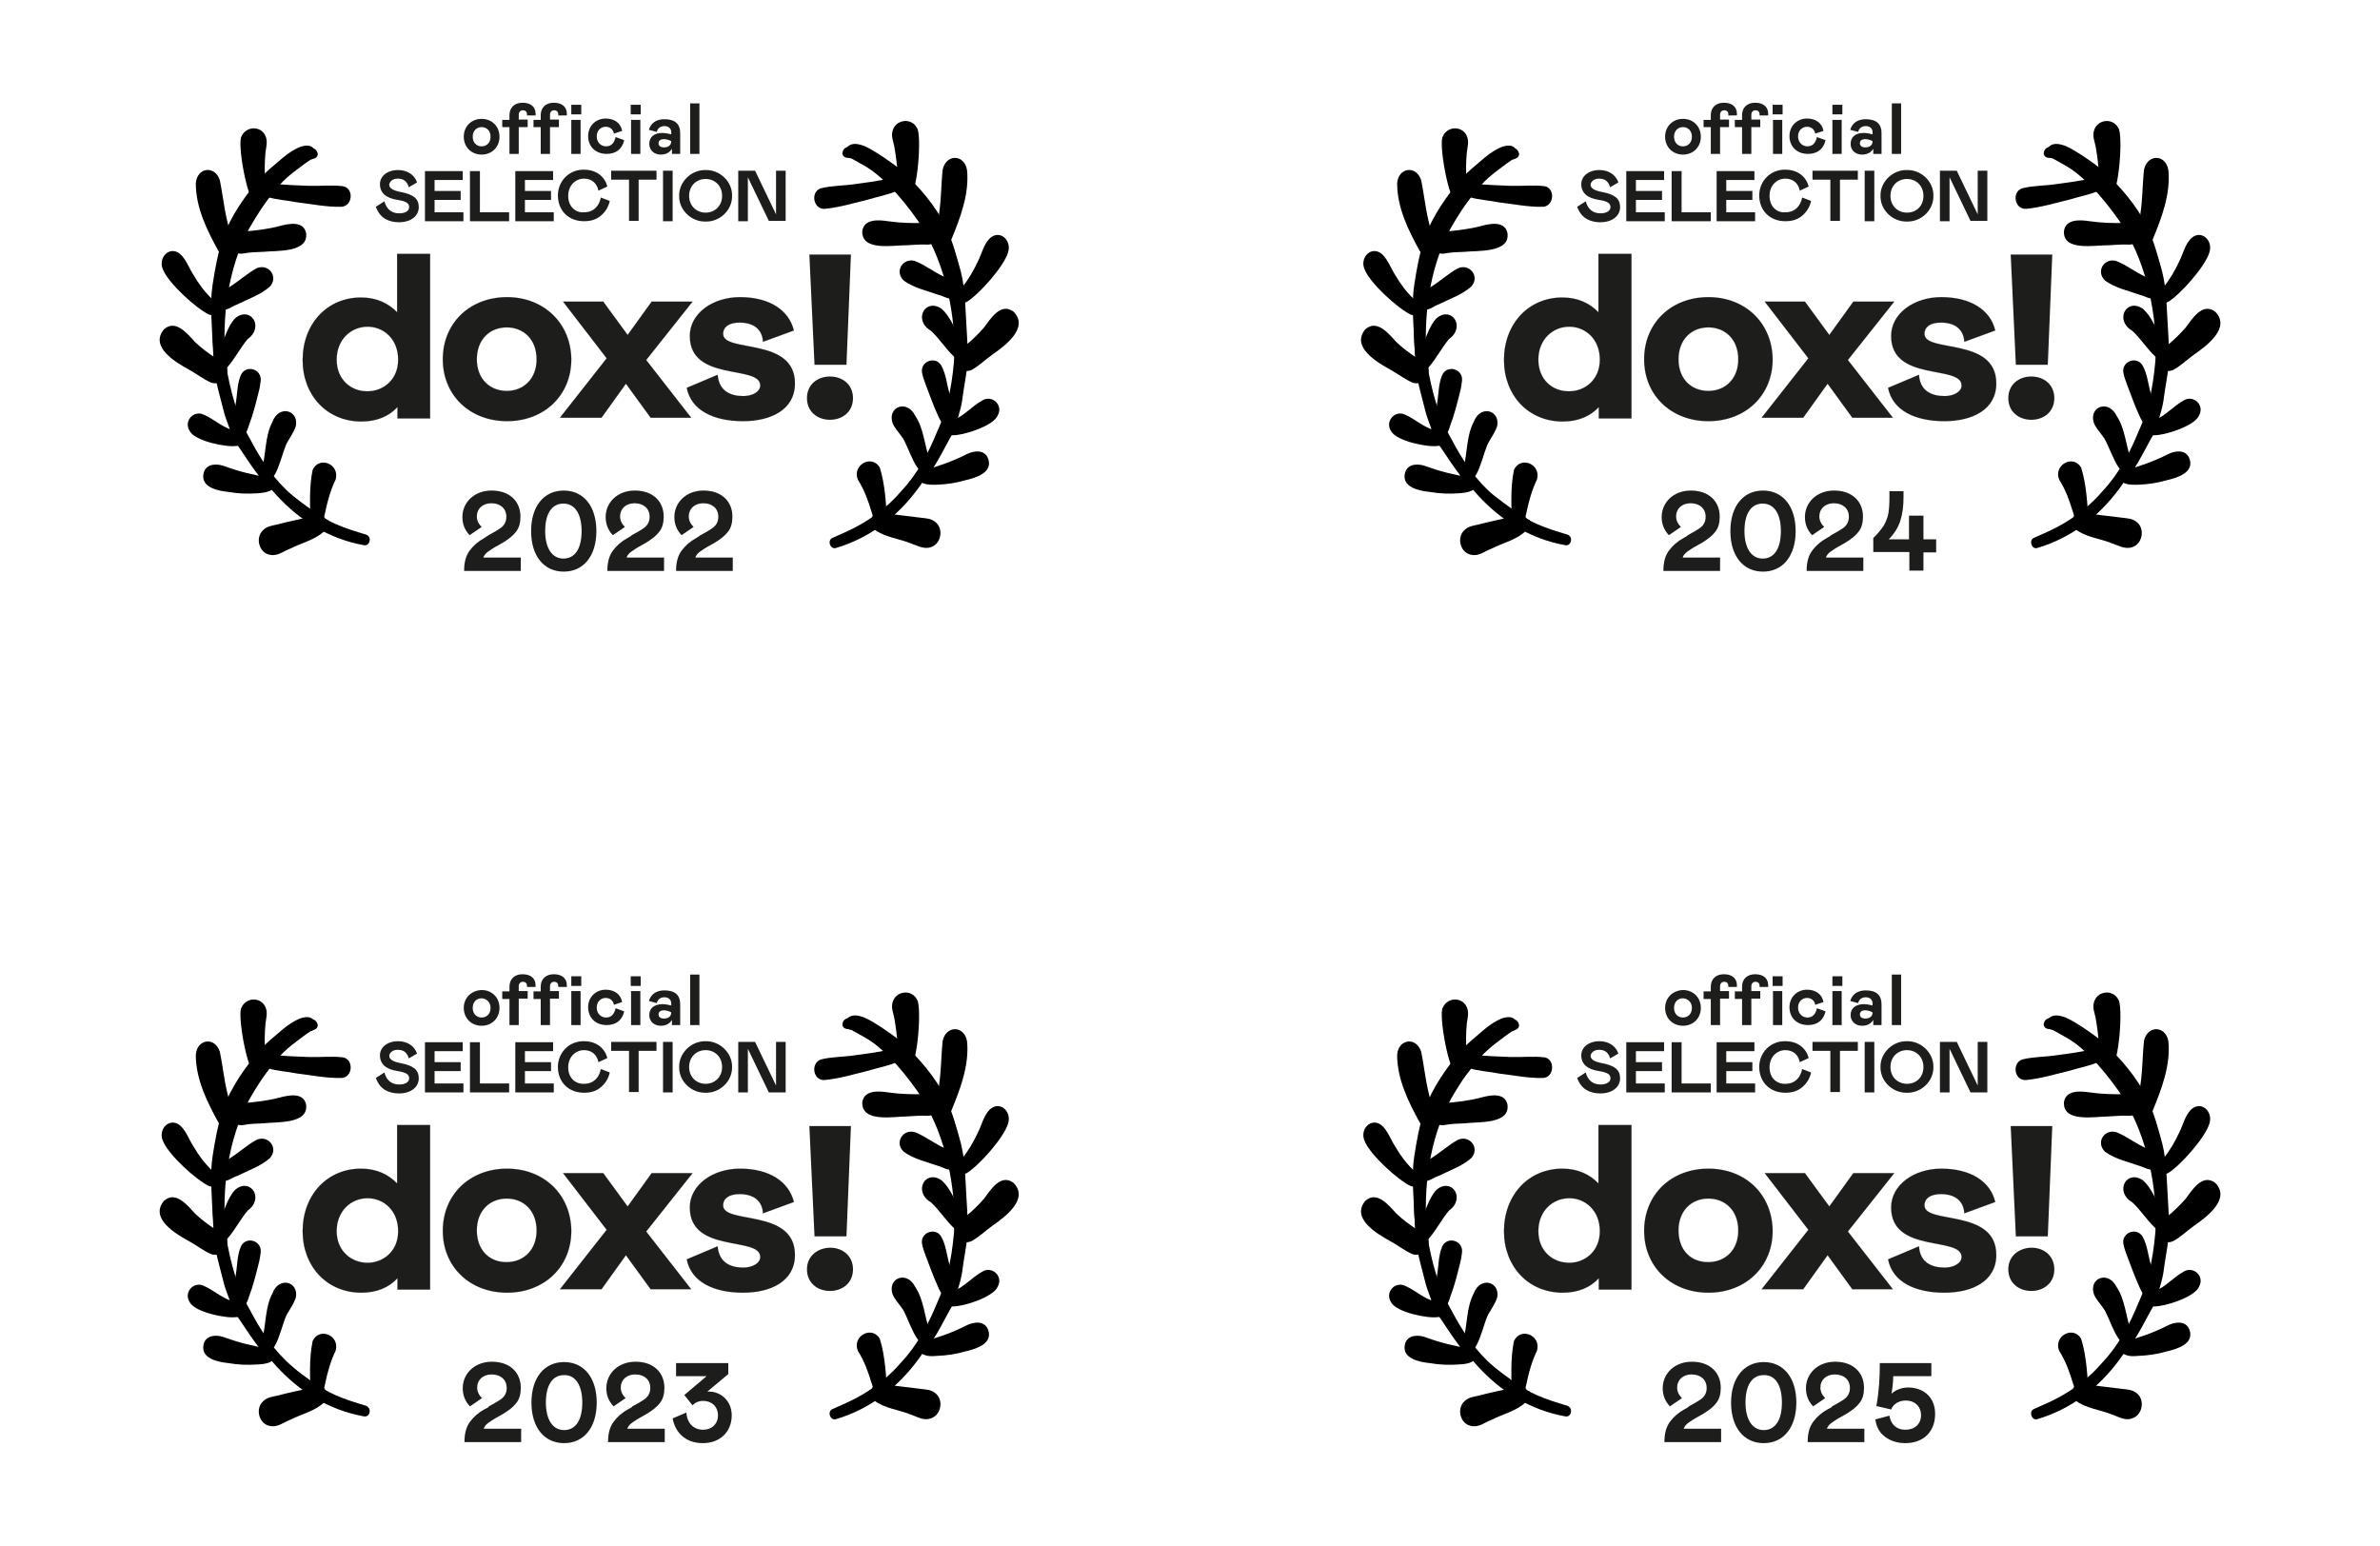 <?xml version="1.0" encoding="utf-8"?>
<!-- Generator: Adobe Illustrator 27.6.1, SVG Export Plug-In . SVG Version: 6.00 Build 0)  -->
<svg version="1.1" id="Ebene_1" xmlns="http://www.w3.org/2000/svg" xmlns:xlink="http://www.w3.org/1999/xlink" x="0px" y="0px"
	 viewBox="0 0 692.8 450" style="enable-background:new 0 0 692.8 450;" xml:space="preserve">
<style type="text/css">
	.st0{fill:#1D1D1B;}
	.st1{fill:none;stroke:#1D1D1B;stroke-width:3.000000e-02;stroke-miterlimit:27.791;}
</style>
<g>
	<path class="st0" d="M234.9,115.9c0,4,3.1,6.3,6.7,6.3c3.6,0,6.7-2.3,6.7-6.3c0-4-3.1-6.3-6.7-6.3
		C238,109.6,234.9,111.9,234.9,115.9 M237.1,106.2h9.3l1.3-32.1h-12.1L237.1,106.2z"/>
	<path class="st0" d="M215.4,86.5c-7.9,0-14.6,4.7-14.6,11.3c0,13.5,20.5,8.3,20.5,14.4c0,1.9-2.4,3.1-4.9,3.1
		c-3.7,0-7.1-1.4-7.5-6.2l-9,3.8c1.3,6.6,7.9,9.7,16.4,9.7c7.9,0,15.1-3.2,15.1-11c0-13.6-20.9-8.8-20.9-14.4c0-2.1,1.8-3.3,4.8-3.3
		c4,0,6.6,1.9,6.8,5.6l9-3.3C229.6,90.2,223.9,86.5,215.4,86.5 M163.9,87.8l12.7,16.5l-13.6,17.3h12.1l7.1-9.9l7.2,9.9h11.8
		l-13.1-16.8l13.5-17h-11.9l-7,9.7l-7.1-9.7H163.9z M138.8,104.6c0-5.8,3.8-9.3,8.7-9.3c4.9,0,8.7,3.5,8.7,9.3
		c0,5.7-3.8,9.2-8.7,9.2C142.6,113.8,138.8,110.3,138.8,104.6 M147.6,86.5c-10.8,0-18.7,7.5-18.7,18.1c0,10.5,7.9,18,18.7,18
		c10.8,0,18.7-7.5,18.7-18C166.2,94.1,158.3,86.5,147.6,86.5 M98,104.7c0-5.9,4.2-9.6,9-9.6c4.6,0,8.9,3.5,8.9,9.6
		c0,5.9-4.4,9.2-8.9,9.2C102.2,114,98,110.5,98,104.7 M125.2,73.9h-9.6v17c-2.5-2.6-6-4.3-10.5-4.3c-9.9,0-17,7.7-17,18.2
		c0,10.3,7.1,17.9,17.1,17.9c4.6,0,8.1-1.6,10.5-4.2v3.3h9.5V73.9z"/>
	<path class="st1" d="M215.4,86.5c-7.9,0-14.6,4.7-14.6,11.3c0,13.5,20.5,8.3,20.5,14.4c0,1.9-2.4,3.1-4.9,3.1
		c-3.7,0-7.1-1.4-7.5-6.2l-9,3.8c1.3,6.6,7.9,9.7,16.4,9.7c7.9,0,15.1-3.2,15.1-11c0-13.6-20.9-8.8-20.9-14.4c0-2.1,1.8-3.3,4.8-3.3
		c4,0,6.6,1.9,6.8,5.6l9-3.3C229.6,90.2,223.9,86.5,215.4,86.5z M163.9,87.8l12.7,16.5l-13.6,17.3h12.1l7.1-9.9l7.2,9.9h11.8
		l-13.1-16.8l13.5-17h-11.9l-7,9.7l-7.1-9.7H163.9z M138.8,104.6c0-5.8,3.8-9.3,8.7-9.3c4.9,0,8.7,3.5,8.7,9.3
		c0,5.7-3.8,9.2-8.7,9.2C142.6,113.8,138.8,110.3,138.8,104.6z M147.6,86.5c-10.8,0-18.7,7.5-18.7,18.1c0,10.5,7.9,18,18.7,18
		c10.8,0,18.7-7.5,18.7-18C166.2,94.1,158.3,86.5,147.6,86.5z M98,104.7c0-5.9,4.2-9.6,9-9.6c4.6,0,8.9,3.5,8.9,9.6
		c0,5.9-4.4,9.2-8.9,9.2C102.2,114,98,110.5,98,104.7z M125.2,73.9h-9.6v17c-2.5-2.6-6-4.3-10.5-4.3c-9.9,0-17,7.7-17,18.2
		c0,10.3,7.1,17.9,17.1,17.9c4.6,0,8.1-1.6,10.5-4.2v3.3h9.5V73.9z"/>
	<path class="st0" d="M584.6,115.9c0,4,3.1,6.3,6.7,6.3c3.6,0,6.7-2.3,6.7-6.3c0-4-3.1-6.3-6.7-6.3
		C587.7,109.6,584.6,111.9,584.6,115.9 M586.8,106.2h9.3l1.3-32.1h-12.1L586.8,106.2z"/>
	<path class="st0" d="M565.1,86.5c-7.9,0-14.6,4.7-14.6,11.3c0,13.5,20.5,8.3,20.5,14.4c0,1.9-2.4,3.1-4.9,3.1
		c-3.7,0-7.2-1.4-7.5-6.2l-9,3.8c1.3,6.6,7.9,9.7,16.4,9.7c7.9,0,15.1-3.2,15.1-11c0-13.6-20.9-8.8-20.9-14.4c0-2.1,1.8-3.3,4.8-3.3
		c4,0,6.6,1.9,6.8,5.6l9-3.3C579.4,90.2,573.6,86.5,565.1,86.5 M513.7,87.8l12.7,16.5l-13.6,17.3h12.1l7.1-9.9l7.2,9.9H551
		l-13.1-16.8l13.5-17h-11.9l-7,9.7l-7.1-9.7H513.7z M488.6,104.6c0-5.8,3.8-9.3,8.7-9.3c4.9,0,8.7,3.5,8.7,9.3
		c0,5.7-3.8,9.2-8.7,9.2C492.3,113.8,488.6,110.3,488.6,104.6 M497.3,86.5c-10.8,0-18.7,7.5-18.7,18.1c0,10.5,7.9,18,18.7,18
		c10.8,0,18.7-7.5,18.7-18C515.9,94.1,508.1,86.5,497.3,86.5 M447.8,104.7c0-5.9,4.2-9.6,9-9.6c4.6,0,8.9,3.5,8.9,9.6
		c0,5.9-4.4,9.2-8.9,9.2C451.9,114,447.8,110.5,447.8,104.7 M474.9,73.9h-9.6v17c-2.5-2.6-6-4.3-10.5-4.3c-9.9,0-17,7.7-17,18.2
		c0,10.3,7.1,17.9,17.1,17.9c4.6,0,8.1-1.6,10.5-4.2v3.3h9.5V73.9z"/>
	<path class="st1" d="M565.1,86.5c-7.9,0-14.6,4.7-14.6,11.3c0,13.5,20.5,8.3,20.5,14.4c0,1.9-2.4,3.1-4.9,3.1
		c-3.7,0-7.2-1.4-7.5-6.2l-9,3.8c1.3,6.6,7.9,9.7,16.4,9.7c7.9,0,15.1-3.2,15.1-11c0-13.6-20.9-8.8-20.9-14.4c0-2.1,1.8-3.3,4.8-3.3
		c4,0,6.6,1.9,6.8,5.6l9-3.3C579.4,90.2,573.6,86.5,565.1,86.5z M513.7,87.8l12.7,16.5l-13.6,17.3h12.1l7.1-9.9l7.2,9.9H551
		l-13.1-16.8l13.5-17h-11.9l-7,9.7l-7.1-9.7H513.7z M488.6,104.6c0-5.8,3.8-9.3,8.7-9.3c4.9,0,8.7,3.5,8.7,9.3
		c0,5.7-3.8,9.2-8.7,9.2C492.3,113.8,488.6,110.3,488.6,104.6z M497.3,86.5c-10.8,0-18.7,7.5-18.7,18.1c0,10.5,7.9,18,18.7,18
		c10.8,0,18.7-7.5,18.7-18C515.9,94.1,508.1,86.5,497.3,86.5z M447.8,104.7c0-5.9,4.2-9.6,9-9.6c4.6,0,8.9,3.5,8.9,9.6
		c0,5.9-4.4,9.2-8.9,9.2C451.9,114,447.8,110.5,447.8,104.7z M474.9,73.9h-9.6v17c-2.5-2.6-6-4.3-10.5-4.3c-9.9,0-17,7.7-17,18.2
		c0,10.3,7.1,17.9,17.1,17.9c4.6,0,8.1-1.6,10.5-4.2v3.3h9.5V73.9z"/>
	<path class="st0" d="M234.9,369.5c0,4,3.1,6.3,6.7,6.3c3.6,0,6.7-2.3,6.7-6.3c0-4-3.1-6.3-6.7-6.3
		C238,363.3,234.9,365.6,234.9,369.5 M237.1,359.9h9.3l1.3-32.1h-12.1L237.1,359.9z"/>
	<path class="st0" d="M215.4,340.2c-7.9,0-14.6,4.7-14.6,11.3c0,13.5,20.5,8.3,20.5,14.4c0,1.9-2.4,3.1-4.9,3.1
		c-3.7,0-7.1-1.4-7.5-6.2l-9,3.8c1.3,6.6,7.9,9.7,16.4,9.7c7.9,0,15.1-3.2,15.1-11c0-13.6-20.9-8.8-20.9-14.4c0-2.1,1.8-3.3,4.8-3.3
		c4,0,6.6,1.9,6.8,5.6l9-3.3C229.6,343.9,223.9,340.2,215.4,340.2 M163.9,341.5l12.7,16.5l-13.6,17.3h12.1l7.1-9.9l7.2,9.9h11.8
		l-13.1-16.8l13.5-17h-11.9l-7,9.7l-7.1-9.7H163.9z M138.8,358.2c0-5.8,3.8-9.3,8.7-9.3c4.9,0,8.7,3.5,8.7,9.3
		c0,5.7-3.8,9.2-8.7,9.2C142.6,367.5,138.8,364,138.8,358.2 M147.6,340.2c-10.8,0-18.7,7.5-18.7,18.1c0,10.5,7.9,18,18.7,18
		c10.8,0,18.7-7.5,18.7-18C166.2,347.7,158.3,340.2,147.6,340.2 M98,358.4c0-5.9,4.2-9.6,9-9.6c4.6,0,8.9,3.5,8.9,9.6
		c0,5.9-4.4,9.2-8.9,9.2C102.2,367.6,98,364.1,98,358.4 M125.2,327.5h-9.6v17c-2.5-2.6-6-4.3-10.5-4.3c-9.9,0-17,7.7-17,18.2
		c0,10.3,7.1,17.9,17.1,17.9c4.6,0,8.1-1.6,10.5-4.2v3.3h9.5V327.5z"/>
	<path class="st1" d="M215.4,340.2c-7.9,0-14.6,4.7-14.6,11.3c0,13.5,20.5,8.3,20.5,14.4c0,1.9-2.4,3.1-4.9,3.1
		c-3.7,0-7.1-1.4-7.5-6.2l-9,3.8c1.3,6.6,7.9,9.7,16.4,9.7c7.9,0,15.1-3.2,15.1-11c0-13.6-20.9-8.8-20.9-14.4c0-2.1,1.8-3.3,4.8-3.3
		c4,0,6.6,1.9,6.8,5.6l9-3.3C229.6,343.9,223.9,340.2,215.4,340.2z M163.9,341.5l12.7,16.5l-13.6,17.3h12.1l7.1-9.9l7.2,9.9h11.8
		l-13.1-16.8l13.5-17h-11.9l-7,9.7l-7.1-9.7H163.9z M138.8,358.2c0-5.8,3.8-9.3,8.7-9.3c4.9,0,8.7,3.5,8.7,9.3
		c0,5.7-3.8,9.2-8.7,9.2C142.6,367.5,138.8,364,138.8,358.2z M147.6,340.2c-10.8,0-18.7,7.5-18.7,18.1c0,10.5,7.9,18,18.7,18
		c10.8,0,18.7-7.5,18.7-18C166.2,347.7,158.3,340.2,147.6,340.2z M98,358.4c0-5.9,4.2-9.6,9-9.6c4.6,0,8.9,3.5,8.9,9.6
		c0,5.9-4.4,9.2-8.9,9.2C102.2,367.6,98,364.1,98,358.4z M125.2,327.5h-9.6v17c-2.5-2.6-6-4.3-10.5-4.3c-9.9,0-17,7.7-17,18.2
		c0,10.3,7.1,17.9,17.1,17.9c4.6,0,8.1-1.6,10.5-4.2v3.3h9.5V327.5z"/>
	<path class="st0" d="M584.6,369.5c0,4,3.1,6.3,6.7,6.3c3.6,0,6.7-2.3,6.7-6.3c0-4-3.1-6.3-6.7-6.3
		C587.7,363.3,584.6,365.6,584.6,369.5 M586.8,359.9h9.3l1.3-32.1h-12.1L586.8,359.9z"/>
	<path class="st0" d="M565.1,340.2c-7.9,0-14.6,4.7-14.6,11.3c0,13.5,20.5,8.3,20.5,14.4c0,1.9-2.4,3.1-4.9,3.1
		c-3.7,0-7.2-1.4-7.5-6.2l-9,3.8c1.3,6.6,7.9,9.7,16.4,9.7c7.9,0,15.1-3.2,15.1-11c0-13.6-20.9-8.8-20.9-14.4c0-2.1,1.8-3.3,4.8-3.3
		c4,0,6.6,1.9,6.8,5.6l9-3.3C579.4,343.9,573.6,340.2,565.1,340.2 M513.7,341.5l12.7,16.5l-13.6,17.3h12.1l7.1-9.9l7.2,9.9H551
		l-13.1-16.8l13.5-17h-11.9l-7,9.7l-7.1-9.7H513.7z M488.6,358.2c0-5.8,3.8-9.3,8.7-9.3c4.9,0,8.7,3.5,8.7,9.3
		c0,5.7-3.8,9.2-8.7,9.2C492.3,367.5,488.6,364,488.6,358.2 M497.3,340.2c-10.8,0-18.7,7.5-18.7,18.1c0,10.5,7.9,18,18.7,18
		c10.8,0,18.7-7.5,18.7-18C515.9,347.7,508.1,340.2,497.3,340.2 M447.8,358.4c0-5.9,4.2-9.6,9-9.6c4.6,0,8.9,3.5,8.9,9.6
		c0,5.9-4.4,9.2-8.9,9.2C451.9,367.6,447.8,364.1,447.8,358.4 M474.9,327.5h-9.6v17c-2.5-2.6-6-4.3-10.5-4.3c-9.9,0-17,7.7-17,18.2
		c0,10.3,7.1,17.9,17.1,17.9c4.6,0,8.1-1.6,10.5-4.2v3.3h9.5V327.5z"/>
	<path class="st1" d="M565.1,340.2c-7.9,0-14.6,4.7-14.6,11.3c0,13.5,20.5,8.3,20.5,14.4c0,1.9-2.4,3.1-4.9,3.1
		c-3.7,0-7.2-1.4-7.5-6.2l-9,3.8c1.3,6.6,7.9,9.7,16.4,9.7c7.9,0,15.1-3.2,15.1-11c0-13.6-20.9-8.8-20.9-14.4c0-2.1,1.8-3.3,4.8-3.3
		c4,0,6.6,1.9,6.8,5.6l9-3.3C579.4,343.9,573.6,340.2,565.1,340.2z M513.7,341.5l12.7,16.5l-13.6,17.3h12.1l7.1-9.9l7.2,9.9H551
		l-13.1-16.8l13.5-17h-11.9l-7,9.7l-7.1-9.7H513.7z M488.6,358.2c0-5.8,3.8-9.3,8.7-9.3c4.9,0,8.7,3.5,8.7,9.3
		c0,5.7-3.8,9.2-8.7,9.2C492.3,367.5,488.6,364,488.6,358.2z M497.3,340.2c-10.8,0-18.7,7.5-18.7,18.1c0,10.5,7.9,18,18.7,18
		c10.8,0,18.7-7.5,18.7-18C515.9,347.7,508.1,340.2,497.3,340.2z M447.8,358.4c0-5.9,4.2-9.6,9-9.6c4.6,0,8.9,3.5,8.9,9.6
		c0,5.9-4.4,9.2-8.9,9.2C451.9,367.6,447.8,364.1,447.8,358.4z M474.9,327.5h-9.6v17c-2.5-2.6-6-4.3-10.5-4.3c-9.9,0-17,7.7-17,18.2
		c0,10.3,7.1,17.9,17.1,17.9c4.6,0,8.1-1.6,10.5-4.2v3.3h9.5V327.5z"/>
	<path d="M105.9,158.7c-20.4-3.7-33.9-21.4-40.3-41c-1.3-4.9-2.8-9.8-3.4-14.9c-1.2-14.7,1.2-30.3,9.3-42.6
		c3.2-5.1,7.1-9.9,11.7-13.6c1.8-1.6,8.5-5.9,9.3-1.8c0,1.1-1.1,1.6-2,1.4c-0.6,0.2-1.2,0.5-1.7,0.9c-6.9,4.8-12,12-16.2,19.3
		c-6.3,11.8-8.1,26-6.9,39.4c1.3,7.8,3.3,15.5,7.2,22.2c3.2,6.1,7,11.8,12.2,16.2c3.7,3.5,7.9,6.2,12.5,8.3c2.9,1.3,5.9,2.2,8.9,3.1
		C108.4,156.2,107.7,159.1,105.9,158.7"/>
	<path d="M74.4,59.2C72,58.7,69,41.7,70.3,39.7c1.4-3.2,6-3.1,7.1,0.2c0.5,1.4,0.1,2.9-0.1,4.3c-0.3,2.9-0.3,5.9-0.1,8.8
		c0.1,1,0.1,2,0.5,2.9C78.6,58,76.3,60.2,74.4,59.2"/>
	<path d="M63.6,73.1c-3.3-6-6.6-12.6-6.6-19.7c0.3-4.7,5.6-5.4,7-0.9c1,4.9,1.4,9.9,2.9,14.6c0.4,1.9,1.8,4.4,0.2,6
		C66.1,74.2,64.5,74.2,63.6,73.1"/>
	<path d="M60.9,91.6c-3.8-1.8-11.7-9-13.4-13c-1.7-3.5,1.8-7.2,4.9-4.7c1.8,1.6,2.6,4.1,3.9,6.1c1.5,2.6,3.3,5,5.5,7.1
		c0.8,0.7,1.8,1.3,1.7,2.5C63.6,91.1,62.2,92.1,60.9,91.6"/>
	<path d="M61.5,111.4c-2.3-1-4.3-2.6-6.5-3.8c-3.8-2.1-11.5-6.6-7.3-11.7c3.4-3.1,6.8,1.2,9.1,3.7c1.8,1.7,3.8,3.2,5.8,4.5
		C68.1,104.3,66.9,112.9,61.5,111.4"/>
	<path d="M68.9,129.8c-3,0.5-12-1.4-13.6-4.2c-2-2.9,1-6.3,4-4.9c3,1.3,5.5,3.8,8.8,4.6C72.5,125,72.2,130,68.9,129.8"/>
	<path d="M74.9,143.6c-2.8,0.2-5.6,0.1-8.4-0.4c-3-0.3-8.3-1.3-7.2-5.6c0.8-2.8,4.1-2.7,6.3-1.8c4.1,1.5,8.3,2.5,12.6,3.2
		c1.8,0.3,2.2,2.9,0.6,3.8C77.5,143.4,76.2,143.5,74.9,143.6"/>
	<path d="M78.6,161.5c-3.2-0.5-4.4-5-2-7.2c1.1-1.1,2.6-1.3,4-1.6c3-0.8,6-1.4,9-2.1c2.5-3.4,7.4,0.6,4.8,4
		c-2.7,2.6-6.6,3.4-9.9,5.1C82.6,160.4,80.8,162,78.6,161.5"/>
	<path d="M90.4,153.1c-0.1-5.4-0.5-11,0.6-16.3c1.9-4.2,8-1.7,6.7,2.8c-1.5,3.1-2.4,6.4-3.1,9.8c-0.5,1.7-0.5,4-2.3,4.8
		C91.5,154.5,90.5,154,90.4,153.1"/>
	<path d="M76,139.7c-0.7-0.6-0.9-1.6-0.5-2.5c0.2-0.4,0.4-0.7,0.8-0.9c1.2-4.5,0.8-9.3,3-13.5c1.9-5.1,7.8-3.4,6.8,1.3
		c-0.5,1.5-1.4,2.8-2.2,4.2C81.9,131,80.7,142.6,76,139.7"/>
	<path d="M68.1,127c-1.8-1.3-1-3-0.4-4.7c0.4-1.6,0.7-3.1,0.9-4.7c0.5-2.8,0.4-5.8,1.5-8.4c1.4-3.1,6-1.9,5.8,1.5
		c-0.1,1.1-0.3,2.3-0.6,3.4c-0.8,3.2-1.6,6.5-2.8,9.6C71.9,125.9,70.6,128.5,68.1,127"/>
	<path d="M62.1,107.5c-1.9-2.6,0.8-3.6,1.7-5.8c1.6-2.9,2.3-6.5,4.6-9c4.4-3.8,8.7,2.4,3.7,6c-2.2,2.6-3.7,5.7-6,8.3
		C65.3,108.5,63.2,108.8,62.1,107.5"/>
	<path d="M64.5,90c-1.6-0.5-2.3-2.6-1.4-4c0.9-1.2,2.5-1.5,3.6-2.4c2.8-1.7,5.2-4,8-5.5c3.3-1.5,6.5,2.3,3.9,5.3
		c-2.7,2.4-6.3,3.6-9.5,5.2C67.6,89.1,66.1,90.6,64.5,90"/>
	<path d="M76.7,73.3c-2,0.1-3.9,0.1-5.9,0.5c-5.1,0.7-4.9-7.2,0.2-6.4c3.5-0.3,7-0.7,10.4-1.6c2.6-0.7,6.9-1.6,7.7,2
		C89.9,73.7,80.3,72.9,76.7,73.3"/>
	<path d="M99.4,60.2c-4.4,0.1-8.6-0.8-12.9-1.3c-2.9-0.6-6-0.7-8.8-1.6c-2.2-1-0.9-4.7,1.5-3.9c3.5,0.5,7.1,0.5,10.7,0.7
		c3.3,0.1,6.6-0.3,9.9,0.1C103,54.7,102.8,59.9,99.4,60.2"/>
	<path d="M95.1,152.3c-2.9-0.4-4.7-2.1-7-3.8c-1.4-1.1-2.9-2.3-4.4-3.2c-1-0.6-2-1-2.9-1.7c-1.8-1.2-3.5-2.7-4.9-4.4
		c-2.2-2.7-4.1-5.7-6-8.5c-0.4-0.6-1-1.4-1.3-1.9c-0.9-1.4-1.4-3.1-2-4.7c-0.6-1.6-1.2-3.2-1.6-4.9c-0.8-3.2-1.7-6.3-2.3-9.4
		c-0.5-3.3-0.6-6.6-0.8-9.9c-0.2-5.7-0.9-11.4,0-17.1c0.7-4.5,1.5-9,2.9-13.4c2.5-6.7,6.6-12.6,11.3-17.9c1.6-1.7,3.4-3.2,5.2-4.7
		c1.5-1.3,3.1-2.6,4.9-3.5c1.1-0.6,2.3-1,3.6-0.9c1.4,0.2,2.3,1.5,2,2.9c-0.2,0.6-0.7,1.1-1.4,1.2c-1.4,0.9-2.7,1.9-4,2.9
		c-1.9,1.4-3.7,2.9-5.3,4.7c-0.7,0.8-1.3,1.6-2,2.4c-2,2.7-4.3,5.2-6.3,7.9c-1.5,2.2-2.9,4.5-3.9,7c-0.5,1.4-0.9,2.8-1.4,4.1
		c-0.9,2.6-1.5,5.2-1.9,8c-0.5,5.8-0.6,11.6-0.7,17.3c0.1,3.2,0.4,6.4,0.8,9.6c0.6,3.6,1.4,7.2,2.7,10.6c0.3,1.1,0.6,2.2,0.9,3.3
		c0.5,1.6,1,3.1,1.6,4.6c1.3,2.9,3.6,5.2,5.7,7.5c1.9,1.9,3.4,4.2,5.6,5.8c0.9,0.7,1.9,1.3,2.8,2c1,0.7,1.9,1.4,2.8,2.1
		c1.6,1.2,3.3,2.4,5,3.5c0.9,0.6,1.7,1.2,2.7,1.6C95.7,151.9,95.5,152.4,95.1,152.3"/>
	<path d="M243.4,159.5c19.9-5.9,31.6-25,36-45.2c0.9-5,1.8-10,1.8-15.2c-0.2-14.8-4.2-30-13.5-41.4c-3.7-4.7-8-9.1-13.1-12.3
		c-2-1.4-9-4.9-9.4-0.7c0.2,1.1,1.2,1.4,2.1,1.2c0.6,0.1,1.2,0.4,1.8,0.7c7.4,4,13.1,10.6,18,17.5c7.5,11.1,10.7,25,10.8,38.4
		c-0.5,7.9-1.7,15.7-5,22.9c-2.6,6.4-5.8,12.5-10.5,17.5c-3.3,3.9-7.3,7.1-11.6,9.6c-2.7,1.6-5.6,2.8-8.5,4.1
		C240.7,157.3,241.7,160.1,243.4,159.5"/>
	<path d="M264.8,57.1c2.3-0.7,3.6-18,2.1-19.9c-1.7-3.1-6.3-2.4-7.1,1c-0.4,1.5,0.2,2.9,0.5,4.3c0.5,2.9,0.9,5.8,1,8.7
		c0,1,0.1,2-0.2,3C260.5,56.4,263,58.4,264.8,57.1"/>
	<path d="M276.9,69.8c2.6-6.3,5.3-13.3,4.6-20.3c-0.8-4.7-6.1-4.7-7.1-0.1c-0.5,4.9-0.4,10-1.4,14.9c-0.2,2-1.4,4.5,0.4,6
		C274.6,71.1,276.1,70.9,276.9,69.8"/>
	<path d="M281.4,87.9c3.6-2.2,10.7-10.2,12-14.3c1.3-3.7-2.5-7-5.4-4.1c-1.7,1.8-2.2,4.3-3.3,6.5c-1.3,2.8-2.8,5.4-4.7,7.7
		c-0.7,0.7-1.7,1.5-1.4,2.7C278.8,87.6,280.2,88.5,281.4,87.9"/>
	<path d="M282.8,107.7c2.2-1.2,4-3,6.1-4.5c3.6-2.5,10.8-7.8,6.1-12.5c-3.7-2.7-6.6,2-8.6,4.7c-1.6,1.8-3.4,3.6-5.3,5.1
		C275.6,101.3,277.7,109.7,282.8,107.7"/>
	<path d="M277.3,126.7c3.1,0.1,11.8-2.7,13.1-5.7c1.8-3.1-1.7-6.2-4.5-4.4c-2.9,1.6-5.1,4.3-8.2,5.6
		C273.3,122.3,274.1,127.2,277.3,126.7"/>
	<path d="M272.7,141.1c2.8-0.1,5.6-0.5,8.3-1.3c3-0.7,8.2-2.2,6.6-6.4c-1.1-2.7-4.3-2.2-6.4-1.1c-3.9,2-8,3.4-12.2,4.6
		c-1.7,0.5-1.9,3.2-0.2,3.8C270.1,141.2,271.5,141.1,272.7,141.1"/>
	<path d="M270.9,159.3c3.1-0.9,3.9-5.5,1.3-7.4c-1.2-1-2.7-1-4.2-1.2c-3-0.4-6.1-0.7-9.1-1.1c-2.9-3.1-7.3,1.4-4.4,4.5
		c3,2.3,6.9,2.6,10.4,4C266.8,158.7,268.8,160,270.9,159.3"/>
	<path d="M258.3,152.2c-0.4-5.4-0.6-11-2.2-16.1c-2.3-3.9-8.1-0.8-6.4,3.5c1.9,3,3,6.1,4,9.4c0.6,1.6,0.9,3.9,2.7,4.5
		C257.3,153.8,258.2,153.1,258.3,152.2"/>
	<path d="M271.3,137.4c0.6-0.7,0.7-1.7,0.3-2.5c-0.2-0.4-0.5-0.6-0.9-0.8c-1.6-4.3-1.7-9.2-4.3-13.1c-2.4-4.8-8.1-2.6-6.6,2.1
		c0.6,1.5,1.7,2.6,2.6,3.9C264.5,129.3,266.9,140.7,271.3,137.4"/>
	<path d="M277.9,123.9c1.7-1.5,0.7-3.1-0.1-4.7c-0.5-1.5-1-3-1.4-4.6c-0.8-2.7-1-5.7-2.4-8.2c-1.7-2.9-6.2-1.2-5.6,2.1
		c0.2,1.1,0.6,2.2,1,3.3c1.2,3.1,2.3,6.3,3.7,9.3C274,123.1,275.5,125.7,277.9,123.9"/>
	<path d="M281.9,103.8c1.7-2.8-1.2-3.5-2.3-5.5c-1.9-2.8-3-6.2-5.5-8.4c-4.8-3.3-8.4,3.3-3.1,6.4c2.5,2.3,4.3,5.3,6.8,7.6
		C278.8,105.2,280.9,105.3,281.9,103.8"/>
	<path d="M277.7,86.7c1.5-0.6,2-2.8,1-4.1c-1-1.1-2.6-1.2-3.8-2c-2.9-1.3-5.5-3.4-8.5-4.6c-3.5-1.1-6.2,3-3.3,5.7
		c2.9,2.1,6.6,2.9,10,4.1C274.6,86.1,276.1,87.4,277.7,86.7"/>
	<path d="M263.9,71.4c2-0.1,3.9-0.3,5.9-0.2c5.2,0.2,4.2-7.7-0.8-6.3c-3.5,0.1-7,0-10.5-0.5c-2.6-0.4-7-0.8-7.5,2.9
		C250.8,73.3,260.3,71.3,263.9,71.4"/>
	<path d="M240,60.8c4.4-0.4,8.5-1.7,12.7-2.7c2.9-0.9,5.9-1.4,8.6-2.6c2.1-1.3,0.4-4.8-1.9-3.7c-3.4,0.9-7,1.3-10.6,1.8
		c-3.3,0.5-6.6,0.4-9.8,1.2C235.9,55.7,236.6,60.9,240,60.8"/>
	<path d="M253.5,152c2.8-0.7,4.5-2.6,6.6-4.6c1.3-1.2,2.6-2.6,4-3.7c0.9-0.7,1.8-1.3,2.7-2c1.7-1.4,3.3-3.1,4.5-4.9
		c1.9-2.9,3.5-6.1,5.2-9.2c0.4-0.6,0.8-1.5,1.1-2.1c0.7-1.5,1.1-3.2,1.5-4.8c0.5-1.6,0.9-3.3,1.1-5c0.4-3.2,1.1-6.4,1.4-9.6
		c0.2-3.3,0-6.7-0.2-10c-0.4-5.7-0.3-11.4-1.7-17c-1.2-4.4-2.4-8.8-4.3-13c-3.2-6.4-7.9-11.8-13-16.5c-1.8-1.5-3.7-2.8-5.6-4.1
		c-1.7-1.1-3.4-2.2-5.2-3c-1.1-0.4-2.4-0.8-3.6-0.5c-1.4,0.3-2.2,1.7-1.7,3.1c0.3,0.6,0.8,1,1.5,1c1.4,0.8,2.9,1.6,4.3,2.4
		c2,1.2,4,2.5,5.8,4.1c0.8,0.7,1.5,1.5,2.2,2.2c2.2,2.5,4.8,4.7,7,7.2c1.7,2,3.3,4.2,4.5,6.6c0.6,1.3,1.2,2.6,1.8,4
		c1.1,2.5,2.1,5.1,2.7,7.7c1.1,5.7,1.8,11.4,2.5,17.2c0.2,3.2,0.3,6.4,0.2,9.6c-0.3,3.6-0.7,7.3-1.6,10.8c-0.2,1.1-0.4,2.3-0.5,3.4
		c-0.3,1.6-0.7,3.2-1.1,4.8c-1,3.1-3,5.6-4.9,8.1c-1.7,2.1-3,4.5-4.9,6.4c-0.8,0.8-1.7,1.5-2.6,2.3c-0.9,0.8-1.7,1.6-2.6,2.4
		c-1.5,1.4-3.1,2.7-4.6,4.1c-0.8,0.7-1.6,1.4-2.5,1.9C252.9,151.6,253.2,152.1,253.5,152"/>
	<path d="M455.6,158.7c-20.4-3.7-33.9-21.4-40.3-41c-1.3-4.9-2.8-9.8-3.4-14.9c-1.2-14.7,1.2-30.3,9.3-42.6
		c3.2-5.1,7.1-9.9,11.7-13.6c1.8-1.6,8.5-5.9,9.3-1.8c0,1.1-1.1,1.6-2,1.4c-0.6,0.2-1.2,0.5-1.7,0.9c-6.9,4.8-12,12-16.2,19.3
		c-6.3,11.8-8.1,26-6.9,39.4c1.3,7.8,3.3,15.5,7.2,22.2c3.2,6.1,7,11.8,12.2,16.2c3.7,3.5,7.9,6.2,12.5,8.3c2.9,1.3,5.9,2.2,8.9,3.1
		C458.1,156.2,457.4,159.1,455.6,158.7"/>
	<path d="M424.1,59.2c-2.4-0.5-5.4-17.6-4.1-19.5c1.4-3.2,6-3.1,7.1,0.2c0.5,1.4,0.1,2.9-0.1,4.3c-0.3,2.9-0.3,5.9-0.1,8.8
		c0.1,1,0.1,2,0.5,2.9C428.3,58,426,60.2,424.1,59.2"/>
	<path d="M413.3,73.1c-3.3-6-6.6-12.6-6.6-19.7c0.3-4.7,5.6-5.4,7-0.9c1,4.9,1.4,9.9,2.9,14.6c0.4,1.9,1.8,4.4,0.2,6
		C415.8,74.2,414.2,74.2,413.3,73.1"/>
	<path d="M410.7,91.6c-3.8-1.8-11.7-9-13.4-13c-1.7-3.5,1.8-7.2,4.9-4.7c1.8,1.6,2.6,4.1,3.9,6.1c1.5,2.6,3.3,5,5.5,7.1
		c0.8,0.7,1.8,1.3,1.7,2.5C413.3,91.1,411.9,92.1,410.7,91.6"/>
	<path d="M411.2,111.4c-2.3-1-4.3-2.6-6.5-3.8c-3.8-2.1-11.5-6.6-7.3-11.7c3.4-3.1,6.8,1.2,9.1,3.7c1.8,1.7,3.8,3.2,5.8,4.5
		C417.8,104.3,416.6,112.9,411.2,111.4"/>
	<path d="M418.6,129.8c-3,0.5-12-1.4-13.6-4.2c-2-2.9,1-6.3,4-4.9c3,1.3,5.5,3.8,8.8,4.6C422.2,125,421.9,130,418.6,129.8"/>
	<path d="M424.6,143.6c-2.8,0.2-5.6,0.1-8.4-0.4c-3-0.3-8.3-1.3-7.2-5.6c0.8-2.8,4.1-2.7,6.3-1.8c4.1,1.5,8.3,2.5,12.6,3.2
		c1.8,0.3,2.2,2.9,0.6,3.8C427.2,143.4,425.9,143.5,424.6,143.6"/>
	<path d="M428.3,161.5c-3.2-0.5-4.4-5-2-7.2c1.1-1.1,2.6-1.3,4-1.6c3-0.8,6-1.4,9-2.1c2.5-3.4,7.4,0.6,4.8,4
		c-2.7,2.6-6.6,3.4-9.9,5.1C432.3,160.4,430.5,162,428.3,161.5"/>
	<path d="M440.1,153.1c-0.1-5.4-0.5-11,0.6-16.3c1.9-4.2,8-1.7,6.7,2.8c-1.5,3.1-2.4,6.4-3.1,9.8c-0.5,1.7-0.5,4-2.3,4.8
		C441.3,154.5,440.3,154,440.1,153.1"/>
	<path d="M425.7,139.7c-0.7-0.6-0.9-1.6-0.5-2.5c0.2-0.4,0.4-0.7,0.8-0.9c1.2-4.5,0.8-9.3,3-13.5c1.9-5.1,7.8-3.4,6.8,1.3
		c-0.5,1.5-1.4,2.8-2.2,4.2C431.6,131,430.4,142.6,425.7,139.7"/>
	<path d="M417.8,127c-1.8-1.3-1-3-0.4-4.7c0.4-1.6,0.7-3.1,0.9-4.7c0.5-2.8,0.4-5.8,1.5-8.4c1.4-3.1,6-1.9,5.8,1.5
		c-0.1,1.1-0.3,2.3-0.6,3.4c-0.8,3.2-1.6,6.5-2.8,9.6C421.6,125.9,420.4,128.5,417.8,127"/>
	<path d="M411.8,107.5c-1.9-2.6,0.8-3.6,1.7-5.8c1.6-2.9,2.3-6.5,4.6-9c4.4-3.8,8.7,2.4,3.7,6c-2.2,2.6-3.7,5.7-6,8.3
		C415,108.5,412.9,108.8,411.8,107.5"/>
	<path d="M414.2,90c-1.6-0.5-2.3-2.6-1.4-4c0.9-1.2,2.5-1.5,3.6-2.4c2.8-1.7,5.2-4,8-5.5c3.3-1.5,6.5,2.3,3.9,5.3
		c-2.7,2.4-6.3,3.6-9.5,5.2C417.3,89.1,415.9,90.6,414.2,90"/>
	<path d="M426.4,73.3c-2,0.1-3.9,0.1-5.9,0.5c-5.1,0.7-4.9-7.2,0.2-6.4c3.5-0.3,7-0.7,10.4-1.6c2.6-0.7,6.9-1.6,7.7,2
		C439.7,73.7,430,72.9,426.4,73.3"/>
	<path d="M449.2,60.2c-4.4,0.1-8.6-0.8-12.9-1.3c-2.9-0.6-6-0.7-8.8-1.6c-2.2-1-0.9-4.7,1.5-3.9c3.5,0.5,7.1,0.5,10.7,0.7
		c3.3,0.1,6.6-0.3,9.9,0.1C452.7,54.7,452.5,59.9,449.2,60.2"/>
	<path d="M444.9,152.3c-2.9-0.4-4.7-2.1-7-3.8c-1.4-1.1-2.9-2.3-4.4-3.2c-1-0.6-2-1-2.9-1.7c-1.8-1.2-3.5-2.7-4.9-4.4
		c-2.2-2.7-4.1-5.7-6-8.5c-0.4-0.6-1-1.4-1.3-1.9c-0.9-1.4-1.4-3.1-2-4.7c-0.6-1.6-1.2-3.2-1.6-4.9c-0.8-3.2-1.7-6.3-2.3-9.4
		c-0.5-3.3-0.6-6.6-0.8-9.9c-0.2-5.7-0.9-11.4,0-17.1c0.7-4.5,1.5-9,2.9-13.4c2.5-6.7,6.6-12.6,11.3-17.9c1.6-1.7,3.4-3.2,5.2-4.7
		c1.5-1.3,3.1-2.6,4.9-3.5c1.1-0.6,2.3-1,3.6-0.9c1.4,0.2,2.3,1.5,2,2.9c-0.2,0.6-0.7,1.1-1.4,1.2c-1.4,0.9-2.7,1.9-4,2.9
		c-1.9,1.4-3.7,2.9-5.3,4.7c-0.7,0.8-1.3,1.6-2,2.4c-2,2.7-4.3,5.2-6.3,7.9c-1.5,2.2-2.9,4.5-3.9,7c-0.5,1.4-0.9,2.8-1.4,4.1
		c-0.9,2.6-1.5,5.2-1.9,8c-0.5,5.8-0.6,11.6-0.7,17.3c0.1,3.2,0.4,6.4,0.8,9.6c0.6,3.6,1.4,7.2,2.7,10.6c0.3,1.1,0.6,2.2,0.9,3.3
		c0.5,1.6,1,3.1,1.6,4.6c1.3,2.9,3.6,5.2,5.7,7.5c1.9,1.9,3.4,4.2,5.6,5.8c0.9,0.7,1.9,1.3,2.8,2c1,0.7,1.9,1.4,2.8,2.1
		c1.6,1.2,3.3,2.4,5,3.5c0.9,0.6,1.7,1.2,2.7,1.6C445.4,151.9,445.2,152.4,444.9,152.3"/>
	<path d="M593.1,159.5c19.9-5.9,31.6-25,36-45.2c0.9-5,1.8-10,1.8-15.2c-0.2-14.8-4.2-30-13.5-41.4c-3.7-4.7-8-9.1-13.1-12.3
		c-2-1.4-9-4.9-9.4-0.7c0.2,1.1,1.2,1.4,2.1,1.2c0.6,0.1,1.2,0.4,1.8,0.7c7.4,4,13.1,10.6,18,17.5c7.5,11.1,10.7,25,10.8,38.4
		c-0.5,7.9-1.7,15.7-5,22.9c-2.6,6.4-5.8,12.5-10.5,17.5c-3.3,3.9-7.3,7.1-11.6,9.6c-2.7,1.6-5.6,2.8-8.5,4.1
		C590.5,157.3,591.4,160.1,593.1,159.5"/>
	<path d="M614.5,57.1c2.3-0.7,3.6-18,2.1-19.9c-1.7-3.1-6.3-2.4-7.1,1c-0.4,1.5,0.2,2.9,0.5,4.3c0.5,2.9,0.9,5.8,1,8.7
		c0,1,0.1,2-0.2,3C610.2,56.4,612.7,58.4,614.5,57.1"/>
	<path d="M626.6,69.8c2.6-6.3,5.3-13.3,4.6-20.3c-0.8-4.7-6.1-4.7-7.1-0.1c-0.5,4.9-0.4,10-1.4,14.9c-0.2,2-1.4,4.5,0.4,6
		C624.3,71.1,625.8,70.9,626.6,69.8"/>
	<path d="M631.1,87.9c3.6-2.2,10.7-10.2,12-14.3c1.3-3.7-2.5-7-5.4-4.1c-1.7,1.8-2.2,4.3-3.3,6.5c-1.3,2.8-2.8,5.4-4.7,7.7
		c-0.7,0.7-1.7,1.5-1.4,2.7C628.5,87.6,630,88.5,631.1,87.9"/>
	<path d="M632.6,107.7c2.2-1.2,4-3,6.1-4.5c3.6-2.5,10.8-7.8,6.1-12.5c-3.7-2.7-6.6,2-8.6,4.7c-1.6,1.8-3.4,3.6-5.3,5.1
		C625.3,101.3,627.4,109.7,632.6,107.7"/>
	<path d="M627,126.7c3.1,0.1,11.8-2.7,13.1-5.7c1.8-3.1-1.7-6.2-4.5-4.4c-2.9,1.6-5.1,4.3-8.2,5.6C623,122.3,623.8,127.2,627,126.7"
		/>
	<path d="M622.4,141.1c2.8-0.1,5.6-0.5,8.3-1.3c3-0.7,8.2-2.2,6.6-6.4c-1.1-2.7-4.3-2.2-6.4-1.1c-3.9,2-8,3.4-12.2,4.6
		c-1.7,0.5-1.9,3.2-0.2,3.8C619.8,141.2,621.2,141.1,622.4,141.1"/>
	<path d="M620.6,159.3c3.1-0.9,3.9-5.5,1.3-7.4c-1.2-1-2.7-1-4.2-1.2c-3-0.4-6.1-0.7-9.1-1.1c-2.9-3.1-7.3,1.4-4.4,4.5
		c3,2.3,6.9,2.6,10.4,4C616.5,158.7,618.5,160,620.6,159.3"/>
	<path d="M608,152.2c-0.4-5.4-0.6-11-2.2-16.1c-2.3-3.9-8.1-0.8-6.4,3.5c1.9,3,3,6.1,4,9.4c0.6,1.6,0.9,3.9,2.7,4.5
		C607,153.8,608,153.1,608,152.2"/>
	<path d="M621,137.4c0.6-0.7,0.7-1.7,0.3-2.5c-0.2-0.4-0.5-0.6-0.9-0.8c-1.6-4.3-1.7-9.2-4.3-13.1c-2.4-4.8-8.1-2.6-6.6,2.1
		c0.6,1.5,1.7,2.6,2.6,3.9C614.2,129.3,616.6,140.7,621,137.4"/>
	<path d="M627.6,123.9c1.7-1.5,0.7-3.1-0.1-4.7c-0.5-1.5-1-3-1.4-4.6c-0.8-2.7-1-5.7-2.4-8.2c-1.7-2.9-6.2-1.2-5.6,2.1
		c0.2,1.1,0.6,2.2,1,3.3c1.2,3.1,2.3,6.3,3.7,9.3C623.7,123.1,625.2,125.7,627.6,123.9"/>
	<path d="M631.6,103.8c1.7-2.8-1.2-3.5-2.3-5.5c-1.9-2.8-3-6.2-5.5-8.4c-4.8-3.3-8.4,3.3-3.1,6.4c2.5,2.3,4.3,5.3,6.8,7.6
		C628.5,105.2,630.6,105.3,631.6,103.8"/>
	<path d="M627.4,86.7c1.5-0.6,2-2.8,1-4.1c-1-1.1-2.6-1.2-3.8-2c-2.9-1.3-5.5-3.4-8.5-4.6c-3.5-1.1-6.2,3-3.3,5.7
		c2.9,2.1,6.6,2.9,10,4.1C624.3,86.1,625.9,87.4,627.4,86.7"/>
	<path d="M613.7,71.4c2-0.1,3.9-0.3,5.9-0.2c5.2,0.2,4.2-7.7-0.8-6.3c-3.5,0.1-7,0-10.5-0.5c-2.6-0.4-7-0.8-7.5,2.9
		C600.5,73.3,610,71.3,613.7,71.4"/>
	<path d="M589.7,60.8c4.4-0.4,8.5-1.7,12.7-2.7c2.9-0.9,5.9-1.4,8.6-2.6c2.1-1.3,0.4-4.8-1.9-3.7c-3.4,0.9-7,1.3-10.6,1.8
		c-3.3,0.5-6.6,0.4-9.8,1.2C585.6,55.7,586.3,60.9,589.7,60.8"/>
	<path d="M603.2,152c2.8-0.7,4.5-2.6,6.6-4.6c1.3-1.2,2.6-2.6,4-3.7c0.9-0.7,1.8-1.3,2.7-2c1.7-1.4,3.3-3.1,4.5-4.9
		c1.9-2.9,3.5-6.1,5.2-9.2c0.4-0.6,0.8-1.5,1.1-2.1c0.7-1.5,1.1-3.2,1.5-4.8c0.5-1.6,0.9-3.3,1.1-5c0.4-3.2,1.1-6.4,1.4-9.6
		c0.2-3.3,0-6.7-0.2-10c-0.4-5.7-0.3-11.4-1.7-17c-1.2-4.4-2.4-8.8-4.3-13c-3.2-6.4-7.9-11.8-13-16.5c-1.8-1.5-3.7-2.8-5.6-4.1
		c-1.7-1.1-3.4-2.2-5.2-3c-1.1-0.4-2.4-0.8-3.6-0.5c-1.4,0.3-2.2,1.7-1.7,3.1c0.3,0.6,0.8,1,1.5,1c1.4,0.8,2.9,1.6,4.3,2.4
		c2,1.2,4,2.5,5.8,4.1c0.8,0.7,1.5,1.5,2.2,2.2c2.2,2.5,4.8,4.7,7,7.2c1.7,2,3.3,4.2,4.5,6.6c0.6,1.3,1.2,2.6,1.8,4
		c1.1,2.5,2.1,5.1,2.7,7.7c1.1,5.7,1.8,11.4,2.5,17.2c0.2,3.2,0.3,6.4,0.2,9.6c-0.3,3.6-0.7,7.3-1.6,10.8c-0.2,1.1-0.4,2.3-0.5,3.4
		c-0.3,1.6-0.7,3.2-1.1,4.8c-1,3.1-3,5.6-4.9,8.1c-1.7,2.1-3,4.5-4.9,6.4c-0.8,0.8-1.7,1.5-2.6,2.3c-0.9,0.8-1.7,1.6-2.6,2.4
		c-1.5,1.4-3.1,2.7-4.6,4.1c-0.8,0.7-1.6,1.4-2.5,1.9C602.6,151.6,602.9,152.1,603.2,152"/>
	<path d="M105.9,412.3c-20.4-3.7-33.9-21.4-40.3-41c-1.3-4.9-2.8-9.8-3.4-14.9c-1.2-14.7,1.2-30.3,9.3-42.6
		c3.2-5.1,7.1-9.9,11.7-13.6c1.8-1.6,8.5-5.9,9.3-1.8c0,1.1-1.1,1.6-2,1.4c-0.6,0.2-1.2,0.5-1.7,0.9c-6.9,4.8-12,12-16.2,19.3
		c-6.3,11.8-8.1,26-6.9,39.4c1.3,7.8,3.3,15.5,7.2,22.2c3.2,6.1,7,11.8,12.2,16.2c3.7,3.5,7.9,6.2,12.5,8.3c2.9,1.3,5.9,2.2,8.9,3.1
		C108.4,409.9,107.7,412.7,105.9,412.3"/>
	<path d="M74.4,312.8c-2.4-0.5-5.4-17.6-4.1-19.5c1.4-3.2,6-3.1,7.1,0.2c0.5,1.4,0.1,2.9-0.1,4.3c-0.3,2.9-0.3,5.9-0.1,8.8
		c0.1,1,0.1,2,0.5,2.9C78.6,311.7,76.3,313.9,74.4,312.8"/>
	<path d="M63.6,326.8c-3.3-6-6.6-12.6-6.6-19.7c0.3-4.7,5.6-5.4,7-0.9c1,4.9,1.4,9.9,2.9,14.6c0.4,1.9,1.8,4.4,0.2,6
		C66.1,327.9,64.5,327.8,63.6,326.8"/>
	<path d="M60.9,345.3c-3.8-1.8-11.7-9-13.4-13c-1.7-3.5,1.8-7.2,4.9-4.7c1.8,1.6,2.6,4.1,3.9,6.1c1.5,2.6,3.3,5,5.5,7.1
		c0.8,0.7,1.8,1.3,1.7,2.5C63.6,344.7,62.2,345.7,60.9,345.3"/>
	<path d="M61.5,365.1c-2.3-1-4.3-2.6-6.5-3.8c-3.8-2.1-11.5-6.6-7.3-11.7c3.4-3.1,6.8,1.2,9.1,3.7c1.8,1.7,3.8,3.2,5.8,4.5
		C68.1,358,66.9,366.6,61.5,365.1"/>
	<path d="M68.9,383.4c-3,0.5-12-1.4-13.6-4.2c-2-2.9,1-6.3,4-4.9c3,1.3,5.5,3.8,8.8,4.6C72.5,378.6,72.2,383.6,68.9,383.4"/>
	<path d="M74.9,397.2c-2.8,0.2-5.6,0.1-8.4-0.4c-3-0.3-8.3-1.3-7.2-5.6c0.8-2.8,4.1-2.7,6.3-1.8c4.1,1.5,8.3,2.5,12.6,3.2
		c1.8,0.3,2.2,2.9,0.6,3.8C77.5,397.1,76.2,397.1,74.9,397.2"/>
	<path d="M78.6,415.1c-3.2-0.5-4.4-5-2-7.2c1.1-1.1,2.6-1.3,4-1.6c3-0.8,6-1.4,9-2.1c2.5-3.4,7.4,0.6,4.8,4
		c-2.7,2.6-6.6,3.4-9.9,5.1C82.6,414,80.8,415.6,78.6,415.1"/>
	<path d="M90.4,406.7c-0.1-5.4-0.5-11,0.6-16.3c1.9-4.2,8-1.7,6.7,2.8c-1.5,3.1-2.4,6.4-3.1,9.8c-0.5,1.7-0.5,4-2.3,4.8
		C91.5,408.1,90.5,407.6,90.4,406.7"/>
	<path d="M76,393.4c-0.7-0.6-0.9-1.6-0.5-2.5c0.2-0.4,0.4-0.7,0.8-0.9c1.2-4.5,0.8-9.3,3-13.5c1.9-5.1,7.8-3.4,6.8,1.3
		c-0.5,1.5-1.4,2.8-2.2,4.2C81.9,384.6,80.7,396.2,76,393.4"/>
	<path d="M68.1,380.7c-1.8-1.3-1-3-0.4-4.7c0.4-1.6,0.7-3.1,0.9-4.7c0.5-2.8,0.4-5.8,1.5-8.4c1.4-3.1,6-1.9,5.8,1.5
		c-0.1,1.1-0.3,2.3-0.6,3.4c-0.8,3.2-1.6,6.5-2.8,9.6C71.9,379.5,70.6,382.2,68.1,380.7"/>
	<path d="M62.1,361.2c-1.9-2.6,0.8-3.6,1.7-5.8c1.6-2.9,2.3-6.5,4.6-9c4.4-3.8,8.7,2.4,3.7,6c-2.2,2.6-3.7,5.7-6,8.3
		C65.3,362.2,63.2,362.5,62.1,361.2"/>
	<path d="M64.5,343.7c-1.6-0.5-2.3-2.6-1.4-4c0.9-1.2,2.5-1.5,3.6-2.4c2.8-1.7,5.2-4,8-5.5c3.3-1.5,6.5,2.3,3.9,5.3
		c-2.7,2.4-6.3,3.6-9.5,5.2C67.6,342.7,66.1,344.2,64.5,343.7"/>
	<path d="M76.7,327c-2,0.1-3.9,0.1-5.9,0.5c-5.1,0.7-4.9-7.2,0.2-6.4c3.5-0.3,7-0.7,10.4-1.6c2.6-0.7,6.9-1.6,7.7,2
		C89.9,327.4,80.3,326.5,76.7,327"/>
	<path d="M99.4,313.8c-4.4,0.1-8.6-0.8-12.9-1.3c-2.9-0.6-6-0.7-8.8-1.6c-2.2-1-0.9-4.7,1.5-3.9c3.5,0.5,7.1,0.5,10.7,0.7
		c3.3,0.1,6.6-0.3,9.9,0.1C103,308.3,102.8,313.6,99.4,313.8"/>
	<path d="M95.1,406c-2.9-0.4-4.7-2.1-7-3.8c-1.4-1.1-2.9-2.3-4.4-3.2c-1-0.6-2-1-2.9-1.7c-1.8-1.2-3.5-2.7-4.9-4.4
		c-2.2-2.7-4.1-5.7-6-8.5c-0.4-0.6-1-1.4-1.3-1.9c-0.9-1.4-1.4-3.1-2-4.7c-0.6-1.6-1.2-3.2-1.6-4.9c-0.8-3.2-1.7-6.3-2.3-9.4
		c-0.5-3.3-0.6-6.6-0.8-9.9c-0.2-5.7-0.9-11.4,0-17.1c0.7-4.5,1.5-9,2.9-13.4c2.5-6.7,6.6-12.6,11.3-17.9c1.6-1.7,3.4-3.2,5.2-4.7
		c1.5-1.3,3.1-2.6,4.9-3.5c1.1-0.6,2.3-1,3.6-0.9c1.4,0.2,2.3,1.5,2,2.9c-0.2,0.6-0.7,1.1-1.4,1.2c-1.4,0.9-2.7,1.9-4,2.9
		c-1.9,1.4-3.7,2.9-5.3,4.7c-0.7,0.8-1.3,1.6-2,2.4c-2,2.7-4.3,5.2-6.3,7.9c-1.5,2.2-2.9,4.5-3.9,7c-0.5,1.4-0.9,2.8-1.4,4.1
		c-0.9,2.6-1.5,5.2-1.9,8c-0.5,5.8-0.6,11.6-0.7,17.3c0.1,3.2,0.4,6.4,0.8,9.6c0.6,3.6,1.4,7.2,2.7,10.6c0.3,1.1,0.6,2.2,0.9,3.3
		c0.5,1.6,1,3.1,1.6,4.6c1.3,2.9,3.6,5.2,5.7,7.5c1.9,1.9,3.4,4.2,5.6,5.8c0.9,0.7,1.9,1.3,2.8,2c1,0.7,1.9,1.4,2.8,2.1
		c1.6,1.2,3.3,2.4,5,3.5c0.9,0.6,1.7,1.2,2.7,1.6C95.7,405.5,95.5,406.1,95.1,406"/>
	<path d="M243.4,413.1c19.9-5.9,31.6-25,36-45.2c0.9-5,1.8-10,1.8-15.2c-0.2-14.8-4.2-30-13.5-41.4c-3.7-4.7-8-9.1-13.1-12.3
		c-2-1.4-9-4.9-9.4-0.7c0.2,1.1,1.2,1.4,2.1,1.2c0.6,0.1,1.2,0.4,1.8,0.7c7.4,4,13.1,10.6,18,17.5c7.5,11.1,10.7,25,10.8,38.4
		c-0.5,7.9-1.7,15.7-5,22.9c-2.6,6.4-5.8,12.5-10.5,17.5c-3.3,3.9-7.3,7.1-11.6,9.6c-2.7,1.6-5.6,2.8-8.5,4.1
		C240.7,410.9,241.7,413.7,243.4,413.1"/>
	<path d="M264.8,310.8c2.3-0.7,3.6-18,2.1-19.9c-1.7-3.1-6.3-2.4-7.1,1c-0.4,1.5,0.2,2.9,0.5,4.3c0.5,2.9,0.9,5.8,1,8.7
		c0,1,0.1,2-0.2,3C260.5,310.1,263,312,264.8,310.8"/>
	<path d="M276.9,323.4c2.6-6.3,5.3-13.3,4.6-20.3c-0.8-4.6-6.1-4.7-7.1-0.1c-0.5,4.9-0.4,10-1.4,14.9c-0.2,2-1.4,4.5,0.4,6
		C274.6,324.8,276.1,324.6,276.9,323.4"/>
	<path d="M281.4,341.5c3.6-2.2,10.7-10.2,12-14.3c1.3-3.7-2.5-7-5.4-4.1c-1.7,1.8-2.2,4.3-3.3,6.5c-1.3,2.8-2.8,5.4-4.7,7.7
		c-0.7,0.7-1.7,1.5-1.4,2.7C278.8,341.3,280.2,342.1,281.4,341.5"/>
	<path d="M282.8,361.3c2.2-1.2,4-3,6.1-4.5c3.6-2.5,10.8-7.8,6.1-12.5c-3.7-2.7-6.6,2-8.6,4.7c-1.6,1.8-3.4,3.6-5.3,5.1
		C275.6,355,277.7,363.4,282.8,361.3"/>
	<path d="M277.3,380.3c3.1,0.1,11.8-2.7,13.1-5.7c1.8-3.1-1.7-6.2-4.5-4.4c-2.9,1.6-5.1,4.3-8.2,5.6
		C273.3,375.9,274.1,380.9,277.3,380.3"/>
	<path d="M272.7,394.7c2.8-0.1,5.6-0.5,8.3-1.3c3-0.7,8.2-2.2,6.6-6.4c-1.1-2.7-4.3-2.2-6.4-1.1c-3.9,2-8,3.4-12.2,4.6
		c-1.7,0.5-1.9,3.2-0.2,3.8C270.1,394.9,271.5,394.8,272.7,394.7"/>
	<path d="M270.9,412.9c3.1-0.9,3.9-5.5,1.3-7.4c-1.2-1-2.7-1-4.2-1.2c-3-0.4-6.1-0.7-9.1-1.1c-2.9-3.1-7.3,1.4-4.4,4.5
		c3,2.3,6.9,2.6,10.4,4C266.8,412.3,268.8,413.7,270.9,412.9"/>
	<path d="M258.3,405.8c-0.4-5.4-0.6-11-2.2-16.1c-2.3-3.9-8.1-0.8-6.4,3.5c1.9,3,3,6.1,4,9.4c0.6,1.6,0.9,3.9,2.7,4.5
		C257.3,407.4,258.2,406.8,258.3,405.8"/>
	<path d="M271.3,391c0.6-0.7,0.7-1.7,0.3-2.5c-0.2-0.4-0.5-0.6-0.9-0.8c-1.6-4.3-1.7-9.2-4.3-13.1c-2.4-4.8-8.1-2.6-6.6,2.1
		c0.6,1.5,1.7,2.6,2.6,3.9C264.5,383,266.9,394.4,271.3,391"/>
	<path d="M277.9,377.5c1.7-1.5,0.7-3.1-0.1-4.7c-0.5-1.5-1-3-1.4-4.6c-0.8-2.7-1-5.7-2.4-8.2c-1.7-2.9-6.2-1.2-5.6,2.1
		c0.2,1.1,0.6,2.2,1,3.3c1.2,3.1,2.3,6.3,3.7,9.3C274,376.8,275.5,379.3,277.9,377.5"/>
	<path d="M281.9,357.5c1.7-2.8-1.2-3.5-2.3-5.5c-1.9-2.8-3-6.2-5.5-8.4c-4.8-3.3-8.4,3.3-3.1,6.4c2.5,2.3,4.3,5.3,6.8,7.6
		C278.8,358.8,280.9,358.9,281.9,357.5"/>
	<path d="M277.7,340.3c1.5-0.6,2-2.8,1-4.1c-1-1.1-2.6-1.2-3.8-2c-2.9-1.3-5.5-3.4-8.5-4.6c-3.5-1.1-6.2,3-3.3,5.7
		c2.9,2.1,6.6,2.9,10,4.1C274.6,339.8,276.1,341,277.7,340.3"/>
	<path d="M263.9,325c2-0.1,3.9-0.3,5.9-0.2c5.2,0.2,4.2-7.7-0.8-6.3c-3.5,0.1-7,0-10.5-0.5c-2.6-0.4-7-0.8-7.5,2.9
		C250.8,326.9,260.3,325,263.9,325"/>
	<path d="M240,314.4c4.4-0.4,8.5-1.7,12.7-2.7c2.9-0.9,5.9-1.4,8.6-2.6c2.1-1.3,0.4-4.8-1.9-3.7c-3.4,0.9-7,1.3-10.6,1.8
		c-3.3,0.5-6.6,0.4-9.8,1.2C235.9,309.4,236.6,314.6,240,314.4"/>
	<path d="M253.5,405.7c2.8-0.7,4.5-2.6,6.6-4.6c1.3-1.2,2.6-2.6,4-3.7c0.9-0.7,1.8-1.3,2.7-2c1.7-1.4,3.3-3.1,4.5-4.9
		c1.9-2.9,3.5-6.1,5.2-9.2c0.4-0.6,0.8-1.5,1.1-2.1c0.7-1.5,1.1-3.2,1.5-4.8c0.5-1.6,0.9-3.3,1.1-5c0.4-3.2,1.1-6.4,1.4-9.6
		c0.2-3.3,0-6.7-0.2-10c-0.4-5.7-0.3-11.4-1.7-17c-1.2-4.4-2.4-8.8-4.3-13c-3.2-6.4-7.9-11.8-13-16.5c-1.8-1.5-3.7-2.8-5.6-4.1
		c-1.7-1.1-3.4-2.2-5.2-3c-1.1-0.4-2.4-0.8-3.6-0.5c-1.4,0.3-2.2,1.7-1.7,3.1c0.3,0.6,0.8,1,1.5,1c1.4,0.8,2.9,1.6,4.3,2.4
		c2,1.2,4,2.5,5.8,4.1c0.8,0.7,1.5,1.5,2.2,2.2c2.2,2.5,4.8,4.7,7,7.2c1.7,2,3.3,4.2,4.5,6.6c0.6,1.3,1.2,2.6,1.8,4
		c1.1,2.5,2.1,5.1,2.7,7.7c1.1,5.7,1.8,11.4,2.5,17.2c0.2,3.2,0.3,6.4,0.2,9.6c-0.3,3.6-0.7,7.3-1.6,10.8c-0.2,1.1-0.4,2.3-0.5,3.4
		c-0.3,1.6-0.7,3.2-1.1,4.8c-1,3.1-3,5.6-4.9,8.1c-1.7,2.1-3,4.5-4.9,6.4c-0.8,0.8-1.7,1.5-2.6,2.3c-0.9,0.8-1.7,1.6-2.6,2.4
		c-1.5,1.4-3.1,2.7-4.6,4.1c-0.8,0.7-1.6,1.4-2.5,1.9C252.9,405.2,253.2,405.8,253.5,405.7"/>
	<path d="M455.6,412.3c-20.4-3.7-33.9-21.4-40.3-41c-1.3-4.9-2.8-9.8-3.4-14.9c-1.2-14.7,1.2-30.3,9.3-42.6
		c3.2-5.1,7.1-9.9,11.7-13.6c1.8-1.6,8.5-5.9,9.3-1.8c0,1.1-1.1,1.6-2,1.4c-0.6,0.2-1.2,0.5-1.7,0.9c-6.9,4.8-12,12-16.2,19.3
		c-6.3,11.8-8.1,26-6.9,39.4c1.3,7.8,3.3,15.5,7.2,22.2c3.2,6.1,7,11.8,12.2,16.2c3.7,3.5,7.9,6.2,12.5,8.3c2.9,1.3,5.9,2.2,8.9,3.1
		C458.1,409.9,457.4,412.7,455.6,412.3"/>
	<path d="M424.1,312.8c-2.4-0.5-5.4-17.6-4.1-19.5c1.4-3.2,6-3.1,7.1,0.2c0.5,1.4,0.1,2.9-0.1,4.3c-0.3,2.9-0.3,5.9-0.1,8.8
		c0.1,1,0.1,2,0.5,2.9C428.3,311.7,426,313.9,424.1,312.8"/>
	<path d="M413.3,326.8c-3.3-6-6.6-12.6-6.6-19.7c0.3-4.7,5.6-5.4,7-0.9c1,4.9,1.4,9.9,2.9,14.6c0.4,1.9,1.8,4.4,0.2,6
		C415.8,327.9,414.2,327.8,413.3,326.8"/>
	<path d="M410.7,345.3c-3.8-1.8-11.7-9-13.4-13c-1.7-3.5,1.8-7.2,4.9-4.7c1.8,1.6,2.6,4.1,3.9,6.1c1.5,2.6,3.3,5,5.5,7.1
		c0.8,0.7,1.8,1.3,1.7,2.5C413.3,344.7,411.9,345.7,410.7,345.3"/>
	<path d="M411.2,365.1c-2.3-1-4.3-2.6-6.5-3.8c-3.8-2.1-11.5-6.6-7.3-11.7c3.4-3.1,6.8,1.2,9.1,3.7c1.8,1.7,3.8,3.2,5.8,4.5
		C417.8,358,416.6,366.6,411.2,365.1"/>
	<path d="M418.6,383.4c-3,0.5-12-1.4-13.6-4.2c-2-2.9,1-6.3,4-4.9c3,1.3,5.5,3.8,8.8,4.6C422.2,378.6,421.9,383.6,418.6,383.4"/>
	<path d="M424.6,397.2c-2.8,0.2-5.6,0.1-8.4-0.4c-3-0.3-8.3-1.3-7.2-5.6c0.8-2.8,4.1-2.7,6.3-1.8c4.1,1.5,8.3,2.5,12.6,3.2
		c1.8,0.3,2.2,2.9,0.6,3.8C427.2,397.1,425.9,397.1,424.6,397.2"/>
	<path d="M428.3,415.1c-3.2-0.5-4.4-5-2-7.2c1.1-1.1,2.6-1.3,4-1.6c3-0.8,6-1.4,9-2.1c2.5-3.4,7.4,0.6,4.8,4
		c-2.7,2.6-6.6,3.4-9.9,5.1C432.3,414,430.5,415.6,428.3,415.1"/>
	<path d="M440.1,406.7c-0.1-5.4-0.5-11,0.6-16.3c1.9-4.2,8-1.7,6.7,2.8c-1.5,3.1-2.4,6.4-3.1,9.8c-0.5,1.7-0.5,4-2.3,4.8
		C441.3,408.1,440.3,407.6,440.1,406.7"/>
	<path d="M425.7,393.4c-0.7-0.6-0.9-1.6-0.5-2.5c0.2-0.4,0.4-0.7,0.8-0.9c1.2-4.5,0.8-9.3,3-13.5c1.9-5.1,7.8-3.4,6.8,1.3
		c-0.5,1.5-1.4,2.8-2.2,4.2C431.6,384.6,430.4,396.2,425.7,393.4"/>
	<path d="M417.8,380.7c-1.8-1.3-1-3-0.4-4.7c0.4-1.6,0.7-3.1,0.9-4.7c0.5-2.8,0.4-5.8,1.5-8.4c1.4-3.1,6-1.9,5.8,1.5
		c-0.1,1.1-0.3,2.3-0.6,3.4c-0.8,3.2-1.6,6.5-2.8,9.6C421.6,379.5,420.4,382.2,417.8,380.7"/>
	<path d="M411.8,361.2c-1.9-2.6,0.8-3.6,1.7-5.8c1.6-2.9,2.3-6.5,4.6-9c4.4-3.8,8.7,2.4,3.7,6c-2.2,2.6-3.7,5.7-6,8.3
		C415,362.2,412.9,362.5,411.8,361.2"/>
	<path d="M414.2,343.7c-1.6-0.5-2.3-2.6-1.4-4c0.9-1.2,2.5-1.5,3.6-2.4c2.8-1.7,5.2-4,8-5.5c3.3-1.5,6.5,2.3,3.9,5.3
		c-2.7,2.4-6.3,3.6-9.5,5.2C417.3,342.7,415.9,344.2,414.2,343.7"/>
	<path d="M426.4,327c-2,0.1-3.9,0.1-5.9,0.5c-5.1,0.7-4.9-7.2,0.2-6.4c3.5-0.3,7-0.7,10.4-1.6c2.6-0.7,6.9-1.6,7.7,2
		C439.7,327.4,430,326.5,426.4,327"/>
	<path d="M449.2,313.8c-4.4,0.1-8.6-0.8-12.9-1.3c-2.9-0.6-6-0.7-8.8-1.6c-2.2-1-0.9-4.7,1.5-3.9c3.5,0.5,7.1,0.5,10.7,0.7
		c3.3,0.1,6.6-0.3,9.9,0.1C452.7,308.3,452.5,313.6,449.2,313.8"/>
	<path d="M444.9,406c-2.9-0.4-4.7-2.1-7-3.8c-1.4-1.1-2.9-2.3-4.4-3.2c-1-0.6-2-1-2.9-1.7c-1.8-1.2-3.5-2.7-4.9-4.4
		c-2.2-2.7-4.1-5.7-6-8.5c-0.4-0.6-1-1.4-1.3-1.9c-0.9-1.4-1.4-3.1-2-4.7c-0.6-1.6-1.2-3.2-1.6-4.9c-0.8-3.2-1.7-6.3-2.3-9.4
		c-0.5-3.3-0.6-6.6-0.8-9.9c-0.2-5.7-0.9-11.4,0-17.1c0.7-4.5,1.5-9,2.9-13.4c2.5-6.7,6.6-12.6,11.3-17.9c1.6-1.7,3.4-3.2,5.2-4.7
		c1.5-1.3,3.1-2.6,4.9-3.5c1.1-0.6,2.3-1,3.6-0.9c1.4,0.2,2.3,1.5,2,2.9c-0.2,0.6-0.7,1.1-1.4,1.2c-1.4,0.9-2.7,1.9-4,2.9
		c-1.9,1.4-3.7,2.9-5.3,4.7c-0.7,0.8-1.3,1.6-2,2.4c-2,2.7-4.3,5.2-6.3,7.9c-1.5,2.2-2.9,4.5-3.9,7c-0.5,1.4-0.9,2.8-1.4,4.1
		c-0.9,2.6-1.5,5.2-1.9,8c-0.5,5.8-0.6,11.6-0.7,17.3c0.1,3.2,0.4,6.4,0.8,9.6c0.6,3.6,1.4,7.2,2.7,10.6c0.3,1.1,0.6,2.2,0.9,3.3
		c0.5,1.6,1,3.1,1.6,4.6c1.3,2.9,3.6,5.2,5.7,7.5c1.9,1.9,3.4,4.2,5.6,5.8c0.9,0.7,1.9,1.3,2.8,2c1,0.7,1.9,1.4,2.8,2.1
		c1.6,1.2,3.3,2.4,5,3.5c0.9,0.6,1.7,1.2,2.7,1.6C445.4,405.5,445.2,406.1,444.9,406"/>
	<path d="M593.1,413.1c19.9-5.9,31.6-25,36-45.2c0.9-5,1.8-10,1.8-15.2c-0.2-14.8-4.2-30-13.5-41.4c-3.7-4.7-8-9.1-13.1-12.3
		c-2-1.4-9-4.9-9.4-0.7c0.2,1.1,1.2,1.4,2.1,1.2c0.6,0.1,1.2,0.4,1.8,0.7c7.4,4,13.1,10.6,18,17.5c7.5,11.1,10.7,25,10.8,38.4
		c-0.5,7.9-1.7,15.7-5,22.9c-2.6,6.4-5.8,12.5-10.5,17.5c-3.3,3.9-7.3,7.1-11.6,9.6c-2.7,1.6-5.6,2.8-8.5,4.1
		C590.5,410.9,591.4,413.7,593.1,413.1"/>
	<path d="M614.5,310.8c2.3-0.7,3.6-18,2.1-19.9c-1.7-3.1-6.3-2.4-7.1,1c-0.4,1.5,0.2,2.9,0.5,4.3c0.5,2.9,0.9,5.8,1,8.7
		c0,1,0.1,2-0.2,3C610.2,310.1,612.7,312,614.5,310.8"/>
	<path d="M626.6,323.4c2.6-6.3,5.3-13.3,4.6-20.3c-0.8-4.6-6.1-4.7-7.1-0.1c-0.5,4.9-0.4,10-1.4,14.9c-0.2,2-1.4,4.5,0.4,6
		C624.3,324.8,625.8,324.6,626.6,323.4"/>
	<path d="M631.1,341.5c3.6-2.2,10.7-10.2,12-14.3c1.3-3.7-2.5-7-5.4-4.1c-1.7,1.8-2.2,4.3-3.3,6.5c-1.3,2.8-2.8,5.4-4.7,7.7
		c-0.7,0.7-1.7,1.5-1.4,2.7C628.5,341.3,630,342.1,631.1,341.5"/>
	<path d="M632.6,361.3c2.2-1.2,4-3,6.1-4.5c3.6-2.5,10.8-7.8,6.1-12.5c-3.7-2.7-6.6,2-8.6,4.7c-1.6,1.8-3.4,3.6-5.3,5.1
		C625.3,355,627.4,363.4,632.6,361.3"/>
	<path d="M627,380.3c3.1,0.1,11.8-2.7,13.1-5.7c1.8-3.1-1.7-6.2-4.5-4.4c-2.9,1.6-5.1,4.3-8.2,5.6C623,375.9,623.8,380.9,627,380.3"
		/>
	<path d="M622.4,394.7c2.8-0.1,5.6-0.5,8.3-1.3c3-0.7,8.2-2.2,6.6-6.4c-1.1-2.7-4.3-2.2-6.4-1.1c-3.9,2-8,3.4-12.2,4.6
		c-1.7,0.5-1.9,3.2-0.2,3.8C619.8,394.9,621.2,394.8,622.4,394.7"/>
	<path d="M620.6,412.9c3.1-0.9,3.9-5.5,1.3-7.4c-1.2-1-2.7-1-4.2-1.2c-3-0.4-6.1-0.7-9.1-1.1c-2.9-3.1-7.3,1.4-4.4,4.5
		c3,2.3,6.9,2.6,10.4,4C616.5,412.3,618.5,413.7,620.6,412.9"/>
	<path d="M608,405.8c-0.4-5.4-0.6-11-2.2-16.1c-2.3-3.9-8.1-0.8-6.4,3.5c1.9,3,3,6.1,4,9.4c0.6,1.6,0.9,3.9,2.7,4.5
		C607,407.4,608,406.8,608,405.8"/>
	<path d="M621,391c0.6-0.7,0.7-1.7,0.3-2.5c-0.2-0.4-0.5-0.6-0.9-0.8c-1.6-4.3-1.7-9.2-4.3-13.1c-2.4-4.8-8.1-2.6-6.6,2.1
		c0.6,1.5,1.7,2.6,2.6,3.9C614.2,383,616.6,394.4,621,391"/>
	<path d="M627.6,377.5c1.7-1.5,0.7-3.1-0.1-4.7c-0.5-1.5-1-3-1.4-4.6c-0.8-2.7-1-5.7-2.4-8.2c-1.7-2.9-6.2-1.2-5.6,2.1
		c0.2,1.1,0.6,2.2,1,3.3c1.2,3.1,2.3,6.3,3.7,9.3C623.7,376.8,625.2,379.3,627.6,377.5"/>
	<path d="M631.6,357.5c1.7-2.8-1.2-3.5-2.3-5.5c-1.9-2.8-3-6.2-5.5-8.4c-4.8-3.3-8.4,3.3-3.1,6.4c2.5,2.3,4.3,5.3,6.8,7.6
		C628.5,358.8,630.6,358.9,631.6,357.5"/>
	<path d="M627.4,340.3c1.5-0.6,2-2.8,1-4.1c-1-1.1-2.6-1.2-3.8-2c-2.9-1.3-5.5-3.4-8.5-4.6c-3.5-1.1-6.2,3-3.3,5.7
		c2.9,2.1,6.6,2.9,10,4.1C624.3,339.8,625.9,341,627.4,340.3"/>
	<path d="M613.7,325c2-0.1,3.9-0.3,5.9-0.2c5.2,0.2,4.2-7.7-0.8-6.3c-3.5,0.1-7,0-10.5-0.5c-2.6-0.4-7-0.8-7.5,2.9
		C600.5,326.9,610,325,613.7,325"/>
	<path d="M589.7,314.4c4.4-0.4,8.5-1.7,12.7-2.7c2.9-0.9,5.9-1.4,8.6-2.6c2.1-1.3,0.4-4.8-1.9-3.7c-3.4,0.9-7,1.3-10.6,1.8
		c-3.3,0.5-6.6,0.4-9.8,1.2C585.6,309.4,586.3,314.6,589.7,314.4"/>
	<path d="M603.2,405.7c2.8-0.7,4.5-2.6,6.6-4.6c1.3-1.2,2.6-2.6,4-3.7c0.9-0.7,1.8-1.3,2.7-2c1.7-1.4,3.3-3.1,4.5-4.9
		c1.9-2.9,3.5-6.1,5.2-9.2c0.4-0.6,0.8-1.5,1.1-2.1c0.7-1.5,1.1-3.2,1.5-4.8c0.5-1.6,0.9-3.3,1.1-5c0.4-3.2,1.1-6.4,1.4-9.6
		c0.2-3.3,0-6.7-0.2-10c-0.4-5.7-0.3-11.4-1.7-17c-1.2-4.4-2.4-8.8-4.3-13c-3.2-6.4-7.9-11.8-13-16.5c-1.8-1.5-3.7-2.8-5.6-4.1
		c-1.7-1.1-3.4-2.2-5.2-3c-1.1-0.4-2.4-0.8-3.6-0.5c-1.4,0.3-2.2,1.7-1.7,3.1c0.3,0.6,0.8,1,1.5,1c1.4,0.8,2.9,1.6,4.3,2.4
		c2,1.2,4,2.5,5.8,4.1c0.8,0.7,1.5,1.5,2.2,2.2c2.2,2.5,4.8,4.7,7,7.2c1.7,2,3.3,4.2,4.5,6.6c0.6,1.3,1.2,2.6,1.8,4
		c1.1,2.5,2.1,5.1,2.7,7.7c1.1,5.7,1.8,11.4,2.5,17.2c0.2,3.2,0.3,6.4,0.2,9.6c-0.3,3.6-0.7,7.3-1.6,10.8c-0.2,1.1-0.4,2.3-0.5,3.4
		c-0.3,1.6-0.7,3.2-1.1,4.8c-1,3.1-3,5.6-4.9,8.1c-1.7,2.1-3,4.5-4.9,6.4c-0.8,0.8-1.7,1.5-2.6,2.3c-0.9,0.8-1.7,1.6-2.6,2.4
		c-1.5,1.4-3.1,2.7-4.6,4.1c-0.8,0.7-1.6,1.4-2.5,1.9C602.6,405.2,602.9,405.8,603.2,405.7"/>
	<path class="st0" d="M202.7,156.6c-1.8,1-3.2,2.2-4.3,3.7c-1.1,1.5-1.6,3.4-1.6,5.9h16.5v-3.9h-10.9c0.2-0.6,0.6-1.1,1.2-1.6
		c0.7-0.5,1.7-1.2,3.2-2c0.4-0.2,0.9-0.5,1.4-0.8c1.6-1,2.9-2,3.7-3.1c0.9-1.1,1.3-2.6,1.3-4.4c0-4.4-3.1-7.6-8.4-7.6
		c-5.1,0-8.5,3.5-8.5,7.7c0,2.1,0.7,3.8,2.1,5.3l3.5-2.4c-0.9-0.9-1.4-1.9-1.4-3.1c0-2.2,1.7-3.8,4.2-3.8c2.7,0,4.4,1.6,4.4,3.9
		c0,1.7-0.8,2.8-2.1,3.6c-0.6,0.4-1.6,1-3.1,1.8C203.7,156,203.3,156.2,202.7,156.6 M182.7,156.6c-1.8,1-3.2,2.2-4.3,3.7
		c-1.1,1.5-1.6,3.4-1.6,5.9h16.5v-3.9h-10.9c0.2-0.6,0.6-1.1,1.2-1.6c0.7-0.5,1.7-1.2,3.2-2c0.4-0.2,0.9-0.5,1.4-0.8
		c1.6-1,2.9-2,3.7-3.1c0.9-1.1,1.3-2.6,1.3-4.4c0-4.4-3.1-7.6-8.4-7.6c-5.1,0-8.5,3.5-8.5,7.7c0,2.1,0.7,3.8,2.1,5.3l3.5-2.4
		c-0.9-0.9-1.4-1.9-1.4-3.1c0-2.2,1.7-3.8,4.2-3.8c2.7,0,4.4,1.6,4.4,3.9c0,1.7-0.8,2.8-2.1,3.6c-0.6,0.4-1.6,1-3.1,1.8
		C183.8,156,183.4,156.2,182.7,156.6 M169.3,154.6c0,4.9-1.8,8-5.3,8c-3.4,0-5.3-3.2-5.3-8c0-4.9,1.8-8,5.3-8
		C167.5,146.6,169.3,149.8,169.3,154.6 M154.6,154.6c0,7.2,3.7,11.8,9.5,11.8c5.8,0,9.5-4.6,9.5-11.8c0-7.2-3.7-11.8-9.5-11.8
		C158.3,142.8,154.6,147.4,154.6,154.6 M141,156.6c-1.8,1-3.2,2.2-4.3,3.7c-1.1,1.5-1.6,3.4-1.6,5.9h16.5v-3.9h-10.9
		c0.2-0.6,0.6-1.1,1.2-1.6c0.7-0.5,1.7-1.2,3.2-2c0.4-0.2,0.9-0.5,1.4-0.8c1.6-1,2.9-2,3.7-3.1c0.9-1.1,1.3-2.6,1.3-4.4
		c0-4.4-3.1-7.6-8.4-7.6c-5.1,0-8.5,3.5-8.5,7.7c0,2.1,0.7,3.8,2.1,5.3l3.5-2.4c-0.9-0.9-1.4-1.9-1.4-3.1c0-2.2,1.7-3.8,4.2-3.8
		c2.7,0,4.4,1.6,4.4,3.9c0,1.7-0.8,2.8-2.1,3.6c-0.6,0.4-1.6,1-3.1,1.8C142,156,141.6,156.2,141,156.6"/>
	<path class="st0" d="M555.7,166.1h4.2v-5.3h3.7v-3.8h-3.7v-6.9h-4.2v6.9h-5.9c1.7-1.7,2.8-3.6,3.4-5.5c0.6-1.9,0.9-4.1,0.9-6.7
		v-1.8H550v1.8c0,1.9-0.1,3.4-0.3,4.6c-0.2,1.2-0.7,2.4-1.3,3.5c-0.7,1.1-1.7,2.4-3.1,3.7v4.1h10.5V166.1z M531.8,156.6
		c-1.8,1-3.2,2.2-4.3,3.7c-1.1,1.5-1.6,3.4-1.6,5.9h16.5v-3.9h-10.9c0.2-0.6,0.6-1.1,1.2-1.6c0.7-0.5,1.7-1.2,3.2-2
		c0.4-0.2,0.9-0.5,1.4-0.8c1.6-1,2.9-2,3.7-3.1c0.9-1.1,1.3-2.6,1.3-4.4c0-4.4-3.1-7.6-8.4-7.6c-5.1,0-8.5,3.5-8.5,7.7
		c0,2.1,0.7,3.8,2.1,5.3l3.5-2.4c-0.9-0.9-1.4-1.9-1.4-3.1c0-2.2,1.7-3.8,4.2-3.8c2.7,0,4.4,1.6,4.4,3.9c0,1.7-0.8,2.8-2.1,3.6
		c-0.6,0.4-1.6,1-3.1,1.8C532.9,156,532.5,156.2,531.8,156.6 M518.4,154.6c0,4.9-1.8,8-5.3,8c-3.4,0-5.3-3.2-5.3-8
		c0-4.9,1.8-8,5.3-8C516.6,146.6,518.4,149.8,518.4,154.6 M503.7,154.6c0,7.2,3.7,11.8,9.5,11.8c5.8,0,9.5-4.6,9.5-11.8
		c0-7.2-3.7-11.8-9.5-11.8C507.4,142.8,503.7,147.4,503.7,154.6 M490.1,156.6c-1.8,1-3.2,2.2-4.3,3.7c-1.1,1.5-1.6,3.4-1.6,5.9h16.5
		v-3.9h-10.9c0.2-0.6,0.6-1.1,1.2-1.6c0.7-0.5,1.7-1.2,3.2-2c0.4-0.2,0.9-0.5,1.4-0.8c1.6-1,2.9-2,3.7-3.1c0.9-1.1,1.3-2.6,1.3-4.4
		c0-4.4-3.1-7.6-8.4-7.6c-5.1,0-8.5,3.5-8.5,7.7c0,2.1,0.7,3.8,2.1,5.3l3.5-2.4c-0.9-0.9-1.4-1.9-1.4-3.1c0-2.2,1.7-3.8,4.2-3.8
		c2.7,0,4.4,1.6,4.4,3.9c0,1.7-0.8,2.8-2.1,3.6c-0.6,0.4-1.6,1-3.1,1.8C491.2,156,490.8,156.2,490.1,156.6"/>
	<path class="st0" d="M195.8,412.9c0.8,4.3,3.9,7.2,8.8,7.2c5,0,8.4-3.3,8.4-8.1c0-4.3-3.3-6.9-6.5-6.9c-0.3,0-0.5,0-0.6,0l6.1-5.1
		v-3.2h-15.2v3.8h8.9l-6.5,5.5l2.4,3c0.7-0.8,1.8-1.3,3.1-1.3c2.5,0,4.3,1.7,4.3,4.2c0,2.5-1.8,4.2-4.3,4.2c-2.8,0-4.7-1.9-4.9-5
		L195.8,412.9z M182.9,410.2c-1.8,1-3.2,2.2-4.3,3.7c-1.1,1.5-1.6,3.4-1.6,5.9h16.5v-3.9h-10.9c0.2-0.6,0.6-1.1,1.2-1.6
		c0.7-0.5,1.7-1.2,3.2-2c0.4-0.2,0.9-0.5,1.4-0.8c1.6-1,2.9-2,3.7-3.1c0.9-1.1,1.3-2.6,1.3-4.4c0-4.4-3.1-7.6-8.4-7.6
		c-5.1,0-8.5,3.5-8.5,7.7c0,2.1,0.7,3.8,2.1,5.3l3.5-2.4c-0.9-0.9-1.4-1.9-1.4-3.1c0-2.2,1.7-3.8,4.2-3.8c2.7,0,4.4,1.6,4.4,3.9
		c0,1.7-0.8,2.8-2.1,3.6c-0.6,0.4-1.6,1-3.1,1.8C183.9,409.7,183.5,409.9,182.9,410.2 M169.5,408.3c0,4.9-1.8,8-5.3,8
		c-3.4,0-5.3-3.2-5.3-8c0-4.9,1.8-8,5.3-8C167.6,400.2,169.5,403.4,169.5,408.3 M154.7,408.3c0,7.2,3.7,11.8,9.5,11.8
		c5.8,0,9.5-4.6,9.5-11.8s-3.7-11.8-9.5-11.8C158.4,396.5,154.7,401.1,154.7,408.3 M141.1,410.2c-1.8,1-3.2,2.2-4.3,3.7
		c-1.1,1.5-1.6,3.4-1.6,5.9h16.5v-3.9h-10.9c0.2-0.6,0.6-1.1,1.2-1.6c0.7-0.5,1.7-1.2,3.2-2c0.4-0.2,0.9-0.5,1.4-0.8
		c1.6-1,2.9-2,3.7-3.1c0.9-1.1,1.3-2.6,1.3-4.4c0-4.4-3.1-7.6-8.4-7.6c-5.1,0-8.5,3.5-8.5,7.7c0,2.1,0.7,3.8,2.1,5.3l3.5-2.4
		c-0.9-0.9-1.4-1.9-1.4-3.1c0-2.2,1.7-3.8,4.2-3.8c2.7,0,4.4,1.6,4.4,3.9c0,1.7-0.8,2.8-2.1,3.6c-0.6,0.4-1.6,1-3.1,1.8
		C142.2,409.7,141.8,409.9,141.1,410.2"/>
	<path class="st0" d="M562.2,396.8h-15c0,4.2-0.2,8-1,12.5l4.3,1c0.6-1.6,2.3-2.6,4.2-2.6c2.8,0,4.5,1.8,4.5,4.3
		c0,2.5-1.8,4.2-4.6,4.2c-2.6,0-4.2-1.6-4.6-4.1l-4.1,1.1c0.3,2.2,1.2,3.9,2.9,5.1c1.6,1.2,3.6,1.8,5.8,1.8c5.5,0,8.7-3.5,8.7-8.5
		s-3.5-7.7-7.9-7.7c-1.9,0-3.7,0.8-4.8,1.8c0.3-1.7,0.5-3.4,0.5-5.1h11.1V396.8z M532.1,410.2c-1.8,1-3.2,2.2-4.3,3.7
		c-1.1,1.5-1.6,3.4-1.6,5.9h16.5v-3.9h-10.9c0.2-0.6,0.6-1.1,1.2-1.6c0.7-0.5,1.7-1.2,3.2-2c0.4-0.2,0.9-0.5,1.4-0.8
		c1.6-1,2.9-2,3.7-3.1c0.9-1.1,1.3-2.6,1.3-4.4c0-4.4-3.1-7.6-8.4-7.6c-5.1,0-8.5,3.5-8.5,7.7c0,2.1,0.7,3.8,2.1,5.3l3.5-2.4
		c-0.9-0.9-1.4-1.9-1.4-3.1c0-2.2,1.7-3.8,4.2-3.8c2.7,0,4.4,1.6,4.4,3.9c0,1.7-0.8,2.8-2.1,3.6c-0.6,0.4-1.6,1-3.1,1.8
		C533.2,409.7,532.8,409.9,532.1,410.2 M518.7,408.3c0,4.9-1.8,8-5.3,8c-3.4,0-5.3-3.2-5.3-8c0-4.9,1.8-8,5.3-8
		C516.9,400.2,518.7,403.4,518.7,408.3 M503.9,408.3c0,7.2,3.7,11.8,9.5,11.8c5.8,0,9.5-4.6,9.5-11.8s-3.7-11.8-9.5-11.8
		C507.7,396.5,503.9,401.1,503.9,408.3 M490.4,410.2c-1.8,1-3.2,2.2-4.3,3.7c-1.1,1.5-1.6,3.4-1.6,5.9H501v-3.9h-10.9
		c0.2-0.6,0.6-1.1,1.2-1.6c0.7-0.5,1.7-1.2,3.2-2c0.4-0.2,0.9-0.5,1.4-0.8c1.6-1,2.9-2,3.7-3.1c0.9-1.1,1.3-2.6,1.3-4.4
		c0-4.4-3.1-7.6-8.4-7.6c-5.1,0-8.5,3.5-8.5,7.7c0,2.1,0.7,3.8,2.1,5.3l3.5-2.4c-0.9-0.9-1.4-1.9-1.4-3.1c0-2.2,1.7-3.8,4.2-3.8
		c2.7,0,4.4,1.6,4.4,3.9c0,1.7-0.8,2.8-2.1,3.6c-0.6,0.4-1.6,1-3.1,1.8C491.4,409.7,491,409.9,490.4,410.2"/>
	<path class="st0" d="M217.7,51.6l6.1,12.7h4.9V49.7h-2.8v12.7l-6.1-12.7h-4.9v14.7h2.8V51.6z M205.4,61.9c-2.6,0-4.8-1.9-4.8-4.9
		c0-2.9,2.1-4.9,4.8-4.9c2.7,0,4.8,2,4.8,4.9C210.2,60,208,61.9,205.4,61.9 M205.4,49.5c-4.2-0.1-7.8,3.5-7.7,7.5
		c-0.1,4.1,3.5,7.6,7.7,7.5c4.2,0.1,7.8-3.4,7.7-7.5C213.2,52.9,209.6,49.4,205.4,49.5 M193,64.4h2.8V49.7H193V64.4z M191.1,49.7
		h-13.2v2.6h5.2v12h2.8v-12h5.2V49.7z M165.4,57c0-3,2.1-5,4.6-5c2.3,0,3.8,1.4,4.2,3.5l2.6-1.2c-0.7-2.7-3-4.9-6.8-4.9
		c-4.3-0.1-7.6,3.3-7.6,7.5c0,4.3,3,7.5,7.6,7.5c2,0,3.6-0.5,4.9-1.6c1.3-1.1,2.2-2.5,2.6-4.3l-2.6-1c-0.5,2.5-2.1,4.3-4.9,4.3
		C167.5,62,165.4,60.1,165.4,57 M150,49.7v14.7h11.2v-2.6h-8.4v-3.6h7.6v-2.6h-7.6v-3.2h8.2v-2.6H150z M136.8,49.7v14.7h11.4v-2.6
		h-8.5v-12H136.8z M123.7,49.7v14.7h11.2v-2.6h-8.4v-3.6h7.6v-2.6h-7.6v-3.2h8.2v-2.6H123.7z M115.8,52c1.7,0,2.7,0.8,3.2,2.5
		l2.4-1.4c-0.8-2.3-2.9-3.6-5.5-3.6c-3.2,0-5.3,1.8-5.3,4.1c0,2.5,1.7,4.1,5.2,4.6c2.5,0.4,3.3,1,3.3,2.1c0,1.1-1.1,1.8-2.9,1.8
		c-2.2,0-3.7-1.2-4.3-3.5l-2.5,1.6c0.6,1.6,1.5,2.8,2.7,3.5c1.2,0.7,2.6,1,4,1c3.6,0,5.8-1.9,5.8-4.4c0-2.5-1.6-3.7-5.2-4.4
		c-2.1-0.4-3.4-1-3.4-2.2C113.5,52.7,114.4,52,115.8,52"/>
	<path class="st0" d="M200.9,44.8h2.7V30.1h-2.7V44.8z M195.4,41.1c0,1.2-0.9,1.8-2.1,1.8c-1.1,0-1.6-0.5-1.6-1.2
		c0-0.8,0.6-1.2,1.6-1.2c0.4,0,0.9,0.1,1.5,0.3L195.4,41.1L195.4,41.1z M189,41.9c0,1.9,1.5,3.1,3.3,3.1c1.6,0,2.6-0.6,3.3-1.7v1.5
		h2.4v-6.1c0-2.6-1.5-4-4.6-4c-2.4,0-4,1.2-4.5,3.1l2.3,0.6c0.2-1,1-1.7,2.2-1.7c1.2,0,2,0.7,2,1.8v0.6l-0.9-0.2
		c-0.5-0.1-1.1-0.2-1.7-0.2C190.5,38.7,189,39.8,189,41.9 M183.6,33.3h2.9v-2.8h-2.9V33.3z M183.7,44.8h2.7v-9.9h-2.7V44.8z
		 M176.4,42.6c-1.4,0-2.7-1.1-2.7-2.9c0-1.8,1.3-2.8,2.6-2.8c1.3,0,2.2,0.8,2.4,2l2.4-0.8c-0.4-2.3-2.3-3.6-4.8-3.6
		c-2.8,0-5.1,2.1-5.1,5.1c0,3.1,2.2,5.2,5.4,5.2c2.6,0,4.5-1.3,5.1-4l-2.5-0.9C178.8,41.6,178,42.6,176.4,42.6 M166.3,33.3h2.9v-2.8
		h-2.9V33.3z M166.3,44.8h2.7v-9.9h-2.7V44.8z M157.4,44.8h2.7V37h2.6v-2.2h-2.6v-1.4c0-0.8,0.5-1.3,1.2-1.3c0.8,0,1.2,0.5,1.2,1.1
		c0,0.1,0,0.3,0,0.4h2.5c0-0.1,0-0.3,0-0.5c0-1.9-1.3-3.2-3.8-3.2c-2.3,0-3.8,1.4-3.8,3.6v1.4h-2.1V37h2.1V44.8z M148.3,44.8h2.7V37
		h2.6v-2.2H151v-1.4c0-0.8,0.5-1.3,1.2-1.3c0.8,0,1.2,0.5,1.2,1.1c0,0.1,0,0.3,0,0.4h2.5c0-0.1,0-0.3,0-0.5c0-1.9-1.3-3.2-3.8-3.2
		c-2.3,0-3.8,1.4-3.8,3.6v1.4h-2.1V37h2.1V44.8z M142.8,39.8c0,1.7-1.1,2.8-2.6,2.8c-1.5,0-2.6-1.1-2.6-2.8s1.1-2.8,2.6-2.8
		C141.7,37,142.8,38.1,142.8,39.8 M135,39.8c0,3,2.2,5.2,5.2,5.2c3,0,5.2-2.2,5.2-5.2c0-3-2.2-5.2-5.2-5.2
		C137.2,34.6,135,36.8,135,39.8"/>
	<path class="st0" d="M567.5,51.6l6.1,12.7h4.9V49.7h-2.8v12.7l-6.1-12.7h-4.9v14.7h2.8V51.6z M555.1,61.9c-2.6,0-4.8-1.9-4.8-4.9
		c0-2.9,2.1-4.9,4.8-4.9c2.7,0,4.8,2,4.8,4.9C559.9,60,557.8,61.9,555.1,61.9 M555.1,49.5c-4.2-0.1-7.8,3.5-7.7,7.5
		c-0.1,4.1,3.5,7.6,7.7,7.5c4.2,0.1,7.8-3.4,7.7-7.5C562.9,52.9,559.3,49.4,555.1,49.5 M542.8,64.4h2.8V49.7h-2.8V64.4z M540.8,49.7
		h-13.2v2.6h5.2v12h2.8v-12h5.2V49.7z M515.1,57c0-3,2.1-5,4.6-5c2.3,0,3.8,1.4,4.2,3.5l2.6-1.2c-0.7-2.7-3-4.9-6.8-4.9
		c-4.3-0.1-7.6,3.3-7.6,7.5c0,4.3,3,7.5,7.6,7.5c2,0,3.6-0.5,4.9-1.6c1.3-1.1,2.2-2.5,2.6-4.3l-2.6-1c-0.5,2.5-2.1,4.3-4.9,4.3
		C517.2,62,515.1,60.1,515.1,57 M499.7,49.7v14.7h11.2v-2.6h-8.4v-3.6h7.6v-2.6h-7.6v-3.2h8.2v-2.6H499.7z M486.6,49.7v14.7h11.4
		v-2.6h-8.5v-12H486.6z M473.4,49.7v14.7h11.2v-2.6h-8.4v-3.6h7.6v-2.6h-7.6v-3.2h8.2v-2.6H473.4z M465.5,52c1.7,0,2.7,0.8,3.2,2.5
		l2.4-1.4c-0.8-2.3-2.9-3.6-5.5-3.6c-3.2,0-5.3,1.8-5.3,4.1c0,2.5,1.7,4.1,5.2,4.6c2.5,0.4,3.3,1,3.3,2.1c0,1.1-1.2,1.8-2.9,1.8
		c-2.2,0-3.7-1.2-4.3-3.5l-2.5,1.6c0.6,1.6,1.5,2.8,2.7,3.5c1.2,0.7,2.6,1,4,1c3.6,0,5.8-1.9,5.8-4.4c0-2.5-1.6-3.7-5.2-4.4
		c-2.1-0.4-3.4-1-3.4-2.2C463.2,52.7,464.1,52,465.5,52"/>
	<path class="st0" d="M550.7,44.8h2.7V30.1h-2.7V44.8z M545.1,41.1c0,1.2-0.9,1.8-2.1,1.8c-1.1,0-1.6-0.5-1.6-1.2
		c0-0.8,0.6-1.2,1.6-1.2c0.4,0,0.9,0.1,1.5,0.3L545.1,41.1L545.1,41.1z M538.7,41.9c0,1.9,1.5,3.1,3.3,3.1c1.6,0,2.6-0.6,3.3-1.7
		v1.5h2.4v-6.1c0-2.6-1.5-4-4.6-4c-2.4,0-4,1.2-4.5,3.1l2.3,0.6c0.2-1,1-1.7,2.2-1.7c1.2,0,2,0.7,2,1.8v0.6l-0.9-0.2
		c-0.5-0.1-1.1-0.2-1.7-0.2C540.2,38.7,538.7,39.8,538.7,41.9 M533.4,33.3h2.9v-2.8h-2.9V33.3z M533.4,44.8h2.7v-9.9h-2.7V44.8z
		 M526.1,42.6c-1.4,0-2.7-1.1-2.7-2.9c0-1.8,1.3-2.8,2.6-2.8c1.3,0,2.2,0.8,2.4,2l2.4-0.8c-0.4-2.3-2.3-3.6-4.8-3.6
		c-2.8,0-5.1,2.1-5.1,5.1c0,3.1,2.2,5.2,5.4,5.2c2.6,0,4.5-1.3,5.1-4l-2.5-0.9C528.5,41.6,527.7,42.6,526.1,42.6 M516,33.3h2.9v-2.8
		H516V33.3z M516.1,44.8h2.7v-9.9h-2.7V44.8z M507.1,44.8h2.7V37h2.6v-2.2h-2.6v-1.4c0-0.8,0.5-1.3,1.2-1.3c0.8,0,1.2,0.5,1.2,1.1
		c0,0.1,0,0.3,0,0.4h2.5c0-0.1,0-0.3,0-0.5c0-1.9-1.3-3.2-3.8-3.2c-2.3,0-3.8,1.4-3.8,3.6v1.4H505V37h2.1V44.8z M498,44.8h2.7V37
		h2.6v-2.2h-2.6v-1.4c0-0.8,0.5-1.3,1.2-1.3c0.8,0,1.2,0.5,1.2,1.1c0,0.1,0,0.3,0,0.4h2.5c0-0.1,0-0.3,0-0.5c0-1.9-1.3-3.2-3.8-3.2
		c-2.3,0-3.8,1.4-3.8,3.6v1.4h-2.1V37h2.1V44.8z M492.5,39.8c0,1.7-1.1,2.8-2.6,2.8c-1.5,0-2.6-1.1-2.6-2.8s1.1-2.8,2.6-2.8
		C491.4,37,492.5,38.1,492.5,39.8 M484.7,39.8c0,3,2.2,5.2,5.2,5.2c3,0,5.2-2.2,5.2-5.2c0-3-2.2-5.2-5.2-5.2
		C486.9,34.6,484.7,36.8,484.7,39.8"/>
	<path class="st0" d="M217.7,305.3l6.1,12.7h4.9v-14.7h-2.8v12.7l-6.1-12.7h-4.9V318h2.8V305.3z M205.4,315.5
		c-2.6,0-4.8-1.9-4.8-4.9c0-2.9,2.1-4.9,4.8-4.9c2.7,0,4.8,2,4.8,4.9C210.2,313.6,208,315.5,205.4,315.5 M205.4,303.1
		c-4.2-0.1-7.8,3.5-7.7,7.5c-0.1,4.1,3.5,7.6,7.7,7.5c4.2,0.1,7.8-3.4,7.7-7.5C213.2,306.6,209.6,303,205.4,303.1 M193,318h2.8
		v-14.7H193V318z M191.1,303.3h-13.2v2.6h5.2v12h2.8v-12h5.2V303.3z M165.4,310.7c0-3,2.1-5,4.6-5c2.3,0,3.8,1.4,4.2,3.5l2.6-1.2
		c-0.7-2.7-3-4.9-6.8-4.9c-4.3-0.1-7.6,3.3-7.6,7.5c0,4.3,3,7.5,7.6,7.5c2,0,3.6-0.5,4.9-1.6c1.3-1.1,2.2-2.5,2.6-4.3l-2.6-1
		c-0.5,2.5-2.1,4.3-4.9,4.3C167.5,315.6,165.4,313.8,165.4,310.7 M150,303.3V318h11.2v-2.6h-8.4v-3.6h7.6v-2.6h-7.6V306h8.2v-2.6
		H150z M136.8,303.3V318h11.4v-2.6h-8.5v-12H136.8z M123.7,303.3V318h11.2v-2.6h-8.4v-3.6h7.6v-2.6h-7.6V306h8.2v-2.6H123.7z
		 M115.8,305.6c1.7,0,2.7,0.8,3.2,2.5l2.4-1.4c-0.8-2.3-2.9-3.6-5.5-3.6c-3.2,0-5.3,1.8-5.3,4.1c0,2.5,1.7,4.1,5.2,4.6
		c2.5,0.4,3.3,1,3.3,2.1c0,1.1-1.1,1.8-2.9,1.8c-2.2,0-3.7-1.2-4.3-3.5l-2.5,1.6c0.6,1.6,1.5,2.8,2.7,3.5c1.2,0.7,2.6,1,4,1
		c3.6,0,5.8-1.9,5.8-4.4c0-2.5-1.6-3.7-5.2-4.4c-2.1-0.4-3.4-1-3.4-2.2C113.5,306.3,114.4,305.6,115.8,305.6"/>
	<path class="st0" d="M200.9,298.4h2.7v-14.7h-2.7V298.4z M195.4,294.7c0,1.2-0.9,1.8-2.1,1.8c-1.1,0-1.6-0.5-1.6-1.2
		c0-0.8,0.6-1.2,1.6-1.2c0.4,0,0.9,0.1,1.5,0.3L195.4,294.7L195.4,294.7z M189,295.5c0,1.9,1.5,3.1,3.3,3.1c1.6,0,2.6-0.6,3.3-1.7
		v1.5h2.4v-6.1c0-2.6-1.5-4-4.6-4c-2.4,0-4,1.2-4.5,3.1l2.3,0.6c0.2-1,1-1.7,2.2-1.7c1.2,0,2,0.7,2,1.8v0.6l-0.9-0.2
		c-0.5-0.1-1.1-0.2-1.7-0.2C190.5,292.4,189,293.4,189,295.5 M183.6,287h2.9v-2.8h-2.9V287z M183.7,298.4h2.7v-9.9h-2.7V298.4z
		 M176.4,296.2c-1.4,0-2.7-1.1-2.7-2.9c0-1.8,1.3-2.8,2.6-2.8c1.3,0,2.2,0.8,2.4,2l2.4-0.8c-0.4-2.3-2.3-3.6-4.8-3.6
		c-2.8,0-5.1,2.1-5.1,5.1c0,3.1,2.2,5.2,5.4,5.2c2.6,0,4.5-1.3,5.1-4l-2.5-0.9C178.8,295.2,178,296.2,176.4,296.2 M166.3,287h2.9
		v-2.8h-2.9V287z M166.3,298.4h2.7v-9.9h-2.7V298.4z M157.4,298.4h2.7v-7.7h2.6v-2.2h-2.6v-1.4c0-0.8,0.5-1.3,1.2-1.3
		c0.8,0,1.2,0.5,1.2,1.1c0,0.1,0,0.3,0,0.4h2.5c0-0.1,0-0.3,0-0.5c0-1.9-1.3-3.2-3.8-3.2c-2.3,0-3.8,1.4-3.8,3.6v1.4h-2.1v2.2h2.1
		V298.4z M148.3,298.4h2.7v-7.7h2.6v-2.2H151v-1.4c0-0.8,0.5-1.3,1.2-1.3c0.8,0,1.2,0.5,1.2,1.1c0,0.1,0,0.3,0,0.4h2.5
		c0-0.1,0-0.3,0-0.5c0-1.9-1.3-3.2-3.8-3.2c-2.3,0-3.8,1.4-3.8,3.6v1.4h-2.1v2.2h2.1V298.4z M142.8,293.4c0,1.7-1.1,2.8-2.6,2.8
		c-1.5,0-2.6-1.1-2.6-2.8c0-1.7,1.1-2.8,2.6-2.8C141.7,290.7,142.8,291.8,142.8,293.4 M135,293.4c0,3,2.2,5.2,5.2,5.2
		c3,0,5.2-2.2,5.2-5.2c0-3-2.2-5.2-5.2-5.2C137.2,288.3,135,290.5,135,293.4"/>
	<path class="st0" d="M567.5,305.3l6.1,12.7h4.9v-14.7h-2.8v12.7l-6.1-12.7h-4.9V318h2.8V305.3z M555.1,315.5
		c-2.6,0-4.8-1.9-4.8-4.9c0-2.9,2.1-4.9,4.8-4.9c2.7,0,4.8,2,4.8,4.9C559.9,313.6,557.8,315.5,555.1,315.5 M555.1,303.1
		c-4.2-0.1-7.8,3.5-7.7,7.5c-0.1,4.1,3.5,7.6,7.7,7.5c4.2,0.1,7.8-3.4,7.7-7.5C562.9,306.6,559.3,303,555.1,303.1 M542.8,318h2.8
		v-14.7h-2.8V318z M540.8,303.3h-13.2v2.6h5.2v12h2.8v-12h5.2V303.3z M515.1,310.7c0-3,2.1-5,4.6-5c2.3,0,3.8,1.4,4.2,3.5l2.6-1.2
		c-0.7-2.7-3-4.9-6.8-4.9c-4.3-0.1-7.6,3.3-7.6,7.5c0,4.3,3,7.5,7.6,7.5c2,0,3.6-0.5,4.9-1.6c1.3-1.1,2.2-2.5,2.6-4.3l-2.6-1
		c-0.5,2.5-2.1,4.3-4.9,4.3C517.2,315.6,515.1,313.8,515.1,310.7 M499.7,303.3V318h11.2v-2.6h-8.4v-3.6h7.6v-2.6h-7.6V306h8.2v-2.6
		H499.7z M486.6,303.3V318h11.4v-2.6h-8.5v-12H486.6z M473.4,303.3V318h11.2v-2.6h-8.4v-3.6h7.6v-2.6h-7.6V306h8.2v-2.6H473.4z
		 M465.5,305.6c1.7,0,2.7,0.8,3.2,2.5l2.4-1.4c-0.8-2.3-2.9-3.6-5.5-3.6c-3.2,0-5.3,1.8-5.3,4.1c0,2.5,1.7,4.1,5.2,4.6
		c2.5,0.4,3.3,1,3.3,2.1c0,1.1-1.2,1.8-2.9,1.8c-2.2,0-3.7-1.2-4.3-3.5l-2.5,1.6c0.6,1.6,1.5,2.8,2.7,3.5c1.2,0.7,2.6,1,4,1
		c3.6,0,5.8-1.9,5.8-4.4c0-2.5-1.6-3.7-5.2-4.4c-2.1-0.4-3.4-1-3.4-2.2C463.2,306.3,464.1,305.6,465.5,305.6"/>
	<path class="st0" d="M550.7,298.4h2.7v-14.7h-2.7V298.4z M545.1,294.7c0,1.2-0.9,1.8-2.1,1.8c-1.1,0-1.6-0.5-1.6-1.2
		c0-0.8,0.6-1.2,1.6-1.2c0.4,0,0.9,0.1,1.5,0.3L545.1,294.7L545.1,294.7z M538.7,295.5c0,1.9,1.5,3.1,3.3,3.1c1.6,0,2.6-0.6,3.3-1.7
		v1.5h2.4v-6.1c0-2.6-1.5-4-4.6-4c-2.4,0-4,1.2-4.5,3.1l2.3,0.6c0.2-1,1-1.7,2.2-1.7c1.2,0,2,0.7,2,1.8v0.6l-0.9-0.2
		c-0.5-0.1-1.1-0.2-1.7-0.2C540.2,292.4,538.7,293.4,538.7,295.5 M533.4,287h2.9v-2.8h-2.9V287z M533.4,298.4h2.7v-9.9h-2.7V298.4z
		 M526.1,296.2c-1.4,0-2.7-1.1-2.7-2.9c0-1.8,1.3-2.8,2.6-2.8c1.3,0,2.2,0.8,2.4,2l2.4-0.8c-0.4-2.3-2.3-3.6-4.8-3.6
		c-2.8,0-5.1,2.1-5.1,5.1c0,3.1,2.2,5.2,5.4,5.2c2.6,0,4.5-1.3,5.1-4l-2.5-0.9C528.5,295.2,527.7,296.2,526.1,296.2 M516,287h2.9
		v-2.8H516V287z M516.1,298.4h2.7v-9.9h-2.7V298.4z M507.1,298.4h2.7v-7.7h2.6v-2.2h-2.6v-1.4c0-0.8,0.5-1.3,1.2-1.3
		c0.8,0,1.2,0.5,1.2,1.1c0,0.1,0,0.3,0,0.4h2.5c0-0.1,0-0.3,0-0.5c0-1.9-1.3-3.2-3.8-3.2c-2.3,0-3.8,1.4-3.8,3.6v1.4H505v2.2h2.1
		V298.4z M498,298.4h2.7v-7.7h2.6v-2.2h-2.6v-1.4c0-0.8,0.5-1.3,1.2-1.3c0.8,0,1.2,0.5,1.2,1.1c0,0.1,0,0.3,0,0.4h2.5
		c0-0.1,0-0.3,0-0.5c0-1.9-1.3-3.2-3.8-3.2c-2.3,0-3.8,1.4-3.8,3.6v1.4h-2.1v2.2h2.1V298.4z M492.5,293.4c0,1.7-1.1,2.8-2.6,2.8
		c-1.5,0-2.6-1.1-2.6-2.8c0-1.7,1.1-2.8,2.6-2.8C491.4,290.7,492.5,291.8,492.5,293.4 M484.7,293.4c0,3,2.2,5.2,5.2,5.2
		c3,0,5.2-2.2,5.2-5.2c0-3-2.2-5.2-5.2-5.2C486.9,288.3,484.7,290.5,484.7,293.4"/>
</g>
</svg>
